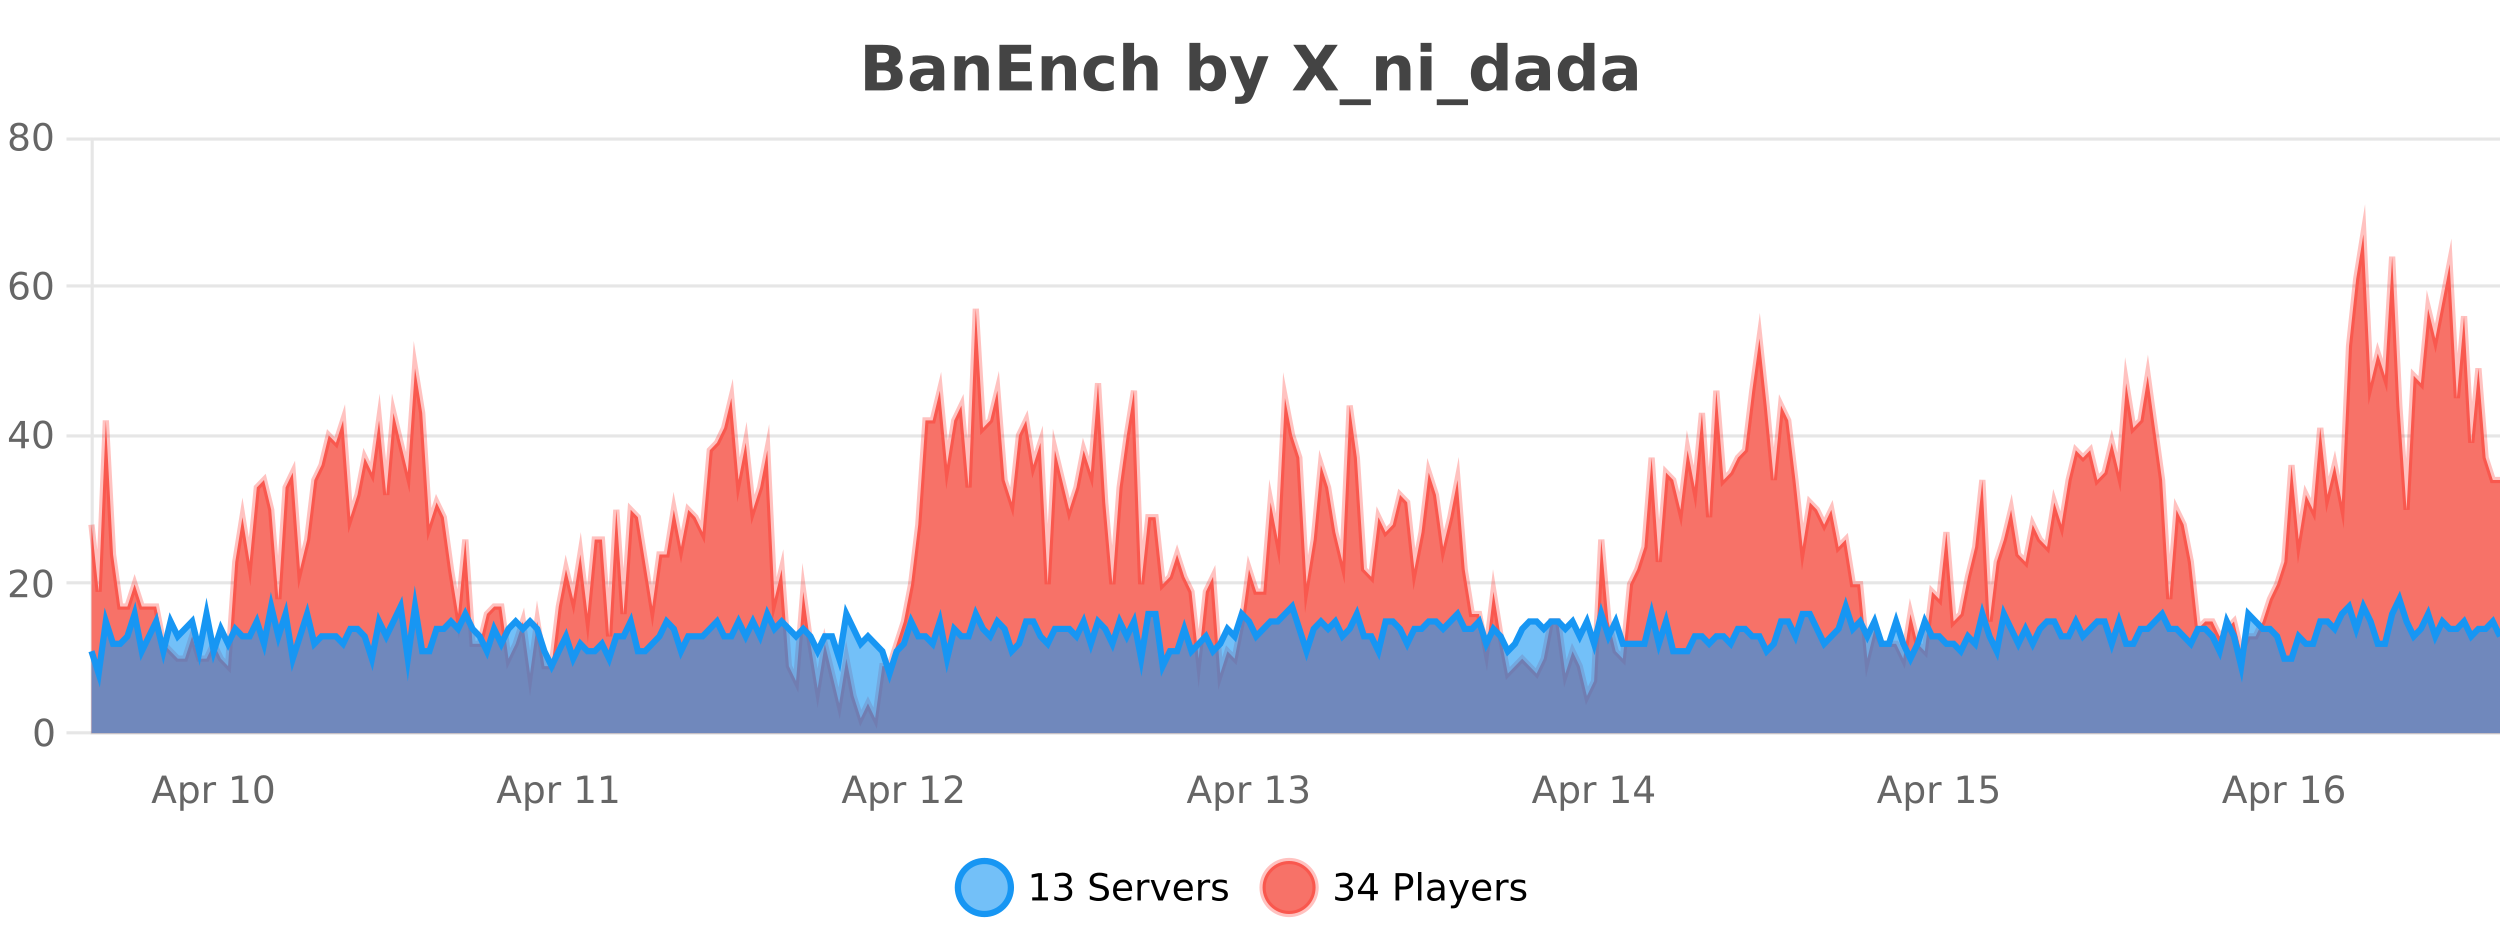 <?xml version="1.0" encoding="UTF-8"?>
<svg xmlns="http://www.w3.org/2000/svg" xmlns:xlink="http://www.w3.org/1999/xlink" width="800pt" height="300pt" viewBox="0 0 800 300" version="1.1">
<defs>
<clipPath id="clip1">
  <path d="M 278 263 L 352 263 L 352 300 L 278 300 Z M 278 263 "/>
</clipPath>
<clipPath id="clip2">
  <path d="M 375 263 L 450 263 L 450 300 L 375 300 Z M 375 263 "/>
</clipPath>
<clipPath id="clip3">
  <path d="M 29.27 74 L 800 74 L 800 234.602 L 29.27 234.602 Z M 29.27 74 "/>
</clipPath>
<clipPath id="clip4">
  <path d="M 28.27 46 L 800 46 L 800 235.602 L 28.27 235.602 Z M 28.27 46 "/>
</clipPath>
<clipPath id="clip5">
  <path d="M 29.27 191 L 800 191 L 800 234.602 L 29.27 234.602 Z M 29.27 191 "/>
</clipPath>
<clipPath id="clip6">
  <path d="M 28.27 163 L 800 163 L 800 235.602 L 28.27 235.602 Z M 28.27 163 "/>
</clipPath>
</defs>
<g id="surface4021621">
<rect x="0" y="0" width="800" height="300" style="fill:rgb(100%,100%,100%);fill-opacity:1;stroke:none;"/>
<path style="fill:none;stroke-width:1;stroke-linecap:butt;stroke-linejoin:miter;stroke:rgb(0%,0%,0%);stroke-opacity:0.098;stroke-miterlimit:10;" d="M 30 234.5 L 800 234.5 "/>
<path style="fill:none;stroke-width:1;stroke-linecap:butt;stroke-linejoin:miter;stroke:rgb(0%,0%,0%);stroke-opacity:0.098;stroke-miterlimit:10;" d="M 21.27 234.5 L 29 234.5 "/>
<path style="fill:none;stroke-width:1;stroke-linecap:butt;stroke-linejoin:miter;stroke:rgb(0%,0%,0%);stroke-opacity:0.098;stroke-miterlimit:10;" d="M 30 186.5 L 800 186.5 "/>
<path style="fill:none;stroke-width:1;stroke-linecap:butt;stroke-linejoin:miter;stroke:rgb(0%,0%,0%);stroke-opacity:0.098;stroke-miterlimit:10;" d="M 21.27 186.5 L 29 186.5 "/>
<path style="fill:none;stroke-width:1;stroke-linecap:butt;stroke-linejoin:miter;stroke:rgb(0%,0%,0%);stroke-opacity:0.098;stroke-miterlimit:10;" d="M 30 139.5 L 800 139.5 "/>
<path style="fill:none;stroke-width:1;stroke-linecap:butt;stroke-linejoin:miter;stroke:rgb(0%,0%,0%);stroke-opacity:0.098;stroke-miterlimit:10;" d="M 21.27 139.5 L 29 139.5 "/>
<path style="fill:none;stroke-width:1;stroke-linecap:butt;stroke-linejoin:miter;stroke:rgb(0%,0%,0%);stroke-opacity:0.098;stroke-miterlimit:10;" d="M 30 91.5 L 800 91.5 "/>
<path style="fill:none;stroke-width:1;stroke-linecap:butt;stroke-linejoin:miter;stroke:rgb(0%,0%,0%);stroke-opacity:0.098;stroke-miterlimit:10;" d="M 21.27 91.5 L 29 91.5 "/>
<path style="fill:none;stroke-width:1;stroke-linecap:butt;stroke-linejoin:miter;stroke:rgb(0%,0%,0%);stroke-opacity:0.098;stroke-miterlimit:10;" d="M 30 44.5 L 800 44.5 "/>
<path style="fill:none;stroke-width:1;stroke-linecap:butt;stroke-linejoin:miter;stroke:rgb(0%,0%,0%);stroke-opacity:0.098;stroke-miterlimit:10;" d="M 21.27 44.5 L 29 44.5 "/>
<path style=" stroke:none;fill-rule:nonzero;fill:rgb(9.02%,58.824%,95.294%);fill-opacity:0.6;" d="M 323.488 284 C 323.488 288.688 319.688 292.484 315.004 292.484 C 310.316 292.484 306.52 288.688 306.52 284 C 306.52 279.312 310.316 275.516 315.004 275.516 C 319.688 275.516 323.488 279.312 323.488 284 Z M 323.488 284 "/>
<g clip-path="url(#clip1)" clip-rule="nonzero">
<path style="fill:none;stroke-width:2;stroke-linecap:butt;stroke-linejoin:miter;stroke:rgb(9.02%,58.824%,95.294%);stroke-opacity:1;stroke-miterlimit:10;" d="M 323.488 284 C 323.488 288.688 319.688 292.484 315.004 292.484 C 310.316 292.484 306.52 288.688 306.52 284 C 306.52 279.312 310.316 275.516 315.004 275.516 C 319.688 275.516 323.488 279.312 323.488 284 Z M 323.488 284 "/>
</g>
<path style=" stroke:none;fill-rule:nonzero;fill:rgb(0%,0%,0%);fill-opacity:1;" d="M 330.305 287.156 L 332.242 287.156 L 332.242 280.484 L 330.133 280.906 L 330.133 279.828 L 332.227 279.406 L 333.414 279.406 L 333.414 287.156 L 335.352 287.156 L 335.352 288.156 L 330.305 288.156 Z M 341.328 283.438 C 341.891 283.562 342.328 283.82 342.641 284.203 C 342.961 284.578 343.125 285.047 343.125 285.609 C 343.125 286.477 342.828 287.148 342.234 287.625 C 341.641 288.094 340.797 288.328 339.703 288.328 C 339.336 288.328 338.957 288.289 338.562 288.219 C 338.176 288.148 337.781 288.039 337.375 287.891 L 337.375 286.75 C 337.695 286.938 338.051 287.086 338.438 287.188 C 338.832 287.281 339.242 287.328 339.672 287.328 C 340.41 287.328 340.973 287.184 341.359 286.891 C 341.754 286.602 341.953 286.172 341.953 285.609 C 341.953 285.102 341.77 284.699 341.406 284.406 C 341.039 284.117 340.539 283.969 339.906 283.969 L 338.875 283.969 L 338.875 283 L 339.953 283 C 340.523 283 340.969 282.887 341.281 282.656 C 341.594 282.418 341.75 282.078 341.75 281.641 C 341.75 281.195 341.586 280.852 341.266 280.609 C 340.953 280.371 340.5 280.25 339.906 280.25 C 339.57 280.25 339.219 280.289 338.844 280.359 C 338.477 280.422 338.07 280.527 337.625 280.672 L 337.625 279.625 C 338.082 279.5 338.504 279.406 338.891 279.344 C 339.285 279.281 339.656 279.25 340 279.25 C 340.906 279.25 341.617 279.453 342.141 279.859 C 342.66 280.266 342.922 280.82 342.922 281.516 C 342.922 282.008 342.781 282.418 342.5 282.75 C 342.227 283.086 341.836 283.312 341.328 283.438 Z M 354.324 279.688 L 354.324 280.844 C 353.875 280.637 353.449 280.48 353.043 280.375 C 352.645 280.262 352.266 280.203 351.902 280.203 C 351.254 280.203 350.754 280.328 350.402 280.578 C 350.059 280.828 349.887 281.188 349.887 281.656 C 349.887 282.043 350 282.336 350.23 282.531 C 350.457 282.73 350.902 282.887 351.559 283 L 352.262 283.156 C 353.145 283.324 353.797 283.621 354.215 284.047 C 354.641 284.465 354.855 285.027 354.855 285.734 C 354.855 286.59 354.566 287.234 353.996 287.672 C 353.434 288.109 352.598 288.328 351.496 288.328 C 351.09 288.328 350.652 288.281 350.184 288.188 C 349.715 288.094 349.23 287.953 348.73 287.766 L 348.73 286.547 C 349.207 286.82 349.676 287.023 350.137 287.156 C 350.605 287.293 351.059 287.359 351.496 287.359 C 352.172 287.359 352.691 287.23 353.059 286.969 C 353.434 286.699 353.621 286.32 353.621 285.828 C 353.621 285.402 353.484 285.07 353.215 284.828 C 352.953 284.578 352.52 284.398 351.918 284.281 L 351.199 284.141 C 350.312 283.965 349.672 283.688 349.277 283.312 C 348.891 282.938 348.699 282.418 348.699 281.75 C 348.699 280.969 348.969 280.359 349.512 279.922 C 350.051 279.477 350.801 279.25 351.762 279.25 C 352.176 279.25 352.594 279.289 353.012 279.359 C 353.438 279.434 353.875 279.543 354.324 279.688 Z M 362.27 284.609 L 362.27 285.125 L 357.301 285.125 C 357.352 285.875 357.574 286.445 357.973 286.828 C 358.379 287.215 358.934 287.406 359.645 287.406 C 360.059 287.406 360.461 287.359 360.848 287.266 C 361.242 287.164 361.633 287.008 362.02 286.797 L 362.02 287.828 C 361.621 287.984 361.223 288.105 360.816 288.188 C 360.41 288.281 359.996 288.328 359.582 288.328 C 358.539 288.328 357.711 288.027 357.098 287.422 C 356.48 286.809 356.176 285.98 356.176 284.938 C 356.176 283.867 356.465 283.016 357.051 282.391 C 357.633 281.758 358.414 281.438 359.395 281.438 C 360.277 281.438 360.977 281.727 361.488 282.297 C 362.008 282.859 362.27 283.633 362.27 284.609 Z M 361.191 284.281 C 361.18 283.699 361.012 283.23 360.691 282.875 C 360.367 282.523 359.941 282.344 359.41 282.344 C 358.805 282.344 358.32 282.516 357.957 282.859 C 357.602 283.203 357.398 283.684 357.348 284.297 Z M 367.84 282.594 C 367.715 282.531 367.578 282.484 367.434 282.453 C 367.297 282.414 367.141 282.391 366.965 282.391 C 366.359 282.391 365.891 282.59 365.559 282.984 C 365.234 283.383 365.074 283.953 365.074 284.703 L 365.074 288.156 L 363.996 288.156 L 363.996 281.594 L 365.074 281.594 L 365.074 282.609 C 365.301 282.215 365.598 281.922 365.965 281.734 C 366.328 281.539 366.77 281.438 367.293 281.438 C 367.363 281.438 367.441 281.445 367.527 281.453 C 367.621 281.465 367.719 281.48 367.824 281.5 Z M 368.195 281.594 L 369.336 281.594 L 371.383 287.094 L 373.445 281.594 L 374.586 281.594 L 372.117 288.156 L 370.648 288.156 Z M 381.688 284.609 L 381.688 285.125 L 376.719 285.125 C 376.77 285.875 376.992 286.445 377.391 286.828 C 377.797 287.215 378.352 287.406 379.062 287.406 C 379.477 287.406 379.879 287.359 380.266 287.266 C 380.66 287.164 381.051 287.008 381.438 286.797 L 381.438 287.828 C 381.039 287.984 380.641 288.105 380.234 288.188 C 379.828 288.281 379.414 288.328 379 288.328 C 377.957 288.328 377.129 288.027 376.516 287.422 C 375.898 286.809 375.594 285.98 375.594 284.938 C 375.594 283.867 375.883 283.016 376.469 282.391 C 377.051 281.758 377.832 281.438 378.812 281.438 C 379.695 281.438 380.395 281.727 380.906 282.297 C 381.426 282.859 381.688 283.633 381.688 284.609 Z M 380.609 284.281 C 380.598 283.699 380.43 283.23 380.109 282.875 C 379.785 282.523 379.359 282.344 378.828 282.344 C 378.223 282.344 377.738 282.516 377.375 282.859 C 377.02 283.203 376.816 283.684 376.766 284.297 Z M 387.258 282.594 C 387.133 282.531 386.996 282.484 386.852 282.453 C 386.715 282.414 386.559 282.391 386.383 282.391 C 385.777 282.391 385.309 282.59 384.977 282.984 C 384.652 283.383 384.492 283.953 384.492 284.703 L 384.492 288.156 L 383.414 288.156 L 383.414 281.594 L 384.492 281.594 L 384.492 282.609 C 384.719 282.215 385.016 281.922 385.383 281.734 C 385.746 281.539 386.188 281.438 386.711 281.438 C 386.781 281.438 386.859 281.445 386.945 281.453 C 387.039 281.465 387.137 281.48 387.242 281.5 Z M 392.566 281.781 L 392.566 282.812 C 392.262 282.656 391.945 282.543 391.613 282.469 C 391.289 282.387 390.949 282.344 390.598 282.344 C 390.066 282.344 389.664 282.43 389.395 282.594 C 389.121 282.75 388.988 282.996 388.988 283.328 C 388.988 283.578 389.082 283.777 389.27 283.922 C 389.465 284.059 389.855 284.188 390.441 284.312 L 390.801 284.406 C 391.57 284.562 392.117 284.793 392.441 285.094 C 392.762 285.398 392.926 285.812 392.926 286.344 C 392.926 286.961 392.68 287.445 392.191 287.797 C 391.711 288.152 391.051 288.328 390.207 288.328 C 389.852 288.328 389.48 288.289 389.098 288.219 C 388.723 288.156 388.324 288.059 387.91 287.922 L 387.91 286.797 C 388.305 287.008 388.695 287.164 389.082 287.266 C 389.465 287.371 389.852 287.422 390.238 287.422 C 390.738 287.422 391.121 287.34 391.395 287.172 C 391.676 286.996 391.816 286.746 391.816 286.422 C 391.816 286.133 391.715 285.906 391.52 285.75 C 391.32 285.594 390.887 285.445 390.223 285.297 L 389.848 285.219 C 389.18 285.074 388.695 284.855 388.395 284.562 C 388.102 284.273 387.957 283.875 387.957 283.375 C 387.957 282.75 388.176 282.273 388.613 281.938 C 389.051 281.605 389.668 281.438 390.473 281.438 C 390.867 281.438 391.242 281.469 391.598 281.531 C 391.949 281.586 392.273 281.668 392.566 281.781 Z M 325.004 277.016 "/>
<path style=" stroke:none;fill-rule:nonzero;fill:rgb(96.863%,44.706%,40.784%);fill-opacity:1;" d="M 420.988 284 C 420.988 288.688 417.191 292.484 412.504 292.484 C 407.82 292.484 404.02 288.688 404.02 284 C 404.02 279.312 407.82 275.516 412.504 275.516 C 417.191 275.516 420.988 279.312 420.988 284 Z M 420.988 284 "/>
<g clip-path="url(#clip2)" clip-rule="nonzero">
<path style="fill:none;stroke-width:2;stroke-linecap:butt;stroke-linejoin:miter;stroke:rgb(100%,4.706%,0%);stroke-opacity:0.247;stroke-miterlimit:10;" d="M 420.988 284 C 420.988 288.688 417.191 292.484 412.504 292.484 C 407.82 292.484 404.02 288.688 404.02 284 C 404.02 279.312 407.82 275.516 412.504 275.516 C 417.191 275.516 420.988 279.312 420.988 284 Z M 420.988 284 "/>
</g>
<path style=" stroke:none;fill-rule:nonzero;fill:rgb(0%,0%,0%);fill-opacity:1;" d="M 431.195 283.438 C 431.758 283.562 432.195 283.82 432.508 284.203 C 432.828 284.578 432.992 285.047 432.992 285.609 C 432.992 286.477 432.695 287.148 432.102 287.625 C 431.508 288.094 430.664 288.328 429.57 288.328 C 429.203 288.328 428.824 288.289 428.43 288.219 C 428.043 288.148 427.648 288.039 427.242 287.891 L 427.242 286.75 C 427.562 286.938 427.918 287.086 428.305 287.188 C 428.699 287.281 429.109 287.328 429.539 287.328 C 430.277 287.328 430.84 287.184 431.227 286.891 C 431.621 286.602 431.82 286.172 431.82 285.609 C 431.82 285.102 431.637 284.699 431.273 284.406 C 430.906 284.117 430.406 283.969 429.773 283.969 L 428.742 283.969 L 428.742 283 L 429.82 283 C 430.391 283 430.836 282.887 431.148 282.656 C 431.461 282.418 431.617 282.078 431.617 281.641 C 431.617 281.195 431.453 280.852 431.133 280.609 C 430.82 280.371 430.367 280.25 429.773 280.25 C 429.438 280.25 429.086 280.289 428.711 280.359 C 428.344 280.422 427.938 280.527 427.492 280.672 L 427.492 279.625 C 427.949 279.5 428.371 279.406 428.758 279.344 C 429.152 279.281 429.523 279.25 429.867 279.25 C 430.773 279.25 431.484 279.453 432.008 279.859 C 432.527 280.266 432.789 280.82 432.789 281.516 C 432.789 282.008 432.648 282.418 432.367 282.75 C 432.094 283.086 431.703 283.312 431.195 283.438 Z M 438.484 280.438 L 435.5 285.109 L 438.484 285.109 Z M 438.172 279.406 L 439.672 279.406 L 439.672 285.109 L 440.922 285.109 L 440.922 286.094 L 439.672 286.094 L 439.672 288.156 L 438.484 288.156 L 438.484 286.094 L 434.547 286.094 L 434.547 284.953 Z M 447.762 280.375 L 447.762 283.672 L 449.246 283.672 C 449.797 283.672 450.223 283.531 450.527 283.25 C 450.828 282.961 450.98 282.547 450.98 282.016 C 450.98 281.496 450.828 281.094 450.527 280.812 C 450.223 280.523 449.797 280.375 449.246 280.375 Z M 446.574 279.406 L 449.246 279.406 C 450.234 279.406 450.98 279.633 451.48 280.078 C 451.98 280.516 452.23 281.164 452.23 282.016 C 452.23 282.883 451.98 283.539 451.48 283.984 C 450.98 284.422 450.234 284.641 449.246 284.641 L 447.762 284.641 L 447.762 288.156 L 446.574 288.156 Z M 453.766 279.031 L 454.844 279.031 L 454.844 288.156 L 453.766 288.156 Z M 460.082 284.859 C 459.215 284.859 458.613 284.961 458.27 285.156 C 457.934 285.355 457.77 285.695 457.77 286.172 C 457.77 286.559 457.895 286.867 458.145 287.094 C 458.402 287.312 458.746 287.422 459.176 287.422 C 459.777 287.422 460.258 287.215 460.613 286.797 C 460.977 286.371 461.16 285.805 461.16 285.094 L 461.16 284.859 Z M 462.238 284.406 L 462.238 288.156 L 461.16 288.156 L 461.16 287.156 C 460.91 287.555 460.602 287.852 460.238 288.047 C 459.871 288.234 459.426 288.328 458.895 288.328 C 458.215 288.328 457.68 288.141 457.285 287.766 C 456.887 287.383 456.691 286.875 456.691 286.25 C 456.691 285.512 456.934 284.953 457.426 284.578 C 457.926 284.203 458.664 284.016 459.645 284.016 L 461.16 284.016 L 461.16 283.906 C 461.16 283.406 460.992 283.023 460.66 282.75 C 460.336 282.48 459.883 282.344 459.301 282.344 C 458.926 282.344 458.555 282.391 458.191 282.484 C 457.836 282.578 457.496 282.715 457.176 282.891 L 457.176 281.891 C 457.57 281.734 457.949 281.621 458.316 281.547 C 458.691 281.477 459.055 281.438 459.41 281.438 C 460.355 281.438 461.066 281.684 461.535 282.172 C 462.004 282.664 462.238 283.406 462.238 284.406 Z M 467.188 288.766 C 466.883 289.547 466.586 290.055 466.297 290.297 C 466.004 290.535 465.617 290.656 465.141 290.656 L 464.281 290.656 L 464.281 289.75 L 464.906 289.75 C 465.207 289.75 465.438 289.676 465.594 289.531 C 465.758 289.395 465.941 289.066 466.141 288.547 L 466.344 288.047 L 463.688 281.594 L 464.828 281.594 L 466.875 286.719 L 468.938 281.594 L 470.078 281.594 Z M 477.18 284.609 L 477.18 285.125 L 472.211 285.125 C 472.262 285.875 472.484 286.445 472.883 286.828 C 473.289 287.215 473.844 287.406 474.555 287.406 C 474.969 287.406 475.371 287.359 475.758 287.266 C 476.152 287.164 476.543 287.008 476.93 286.797 L 476.93 287.828 C 476.531 287.984 476.133 288.105 475.727 288.188 C 475.32 288.281 474.906 288.328 474.492 288.328 C 473.449 288.328 472.621 288.027 472.008 287.422 C 471.391 286.809 471.086 285.98 471.086 284.938 C 471.086 283.867 471.375 283.016 471.961 282.391 C 472.543 281.758 473.324 281.438 474.305 281.438 C 475.188 281.438 475.887 281.727 476.398 282.297 C 476.918 282.859 477.18 283.633 477.18 284.609 Z M 476.102 284.281 C 476.09 283.699 475.922 283.23 475.602 282.875 C 475.277 282.523 474.852 282.344 474.32 282.344 C 473.715 282.344 473.23 282.516 472.867 282.859 C 472.512 283.203 472.309 283.684 472.258 284.297 Z M 482.75 282.594 C 482.625 282.531 482.488 282.484 482.344 282.453 C 482.207 282.414 482.051 282.391 481.875 282.391 C 481.27 282.391 480.801 282.59 480.469 282.984 C 480.145 283.383 479.984 283.953 479.984 284.703 L 479.984 288.156 L 478.906 288.156 L 478.906 281.594 L 479.984 281.594 L 479.984 282.609 C 480.211 282.215 480.508 281.922 480.875 281.734 C 481.238 281.539 481.68 281.438 482.203 281.438 C 482.273 281.438 482.352 281.445 482.438 281.453 C 482.531 281.465 482.629 281.48 482.734 281.5 Z M 488.055 281.781 L 488.055 282.812 C 487.75 282.656 487.434 282.543 487.102 282.469 C 486.777 282.387 486.438 282.344 486.086 282.344 C 485.555 282.344 485.152 282.43 484.883 282.594 C 484.609 282.75 484.477 282.996 484.477 283.328 C 484.477 283.578 484.57 283.777 484.758 283.922 C 484.953 284.059 485.344 284.188 485.93 284.312 L 486.289 284.406 C 487.059 284.562 487.605 284.793 487.93 285.094 C 488.25 285.398 488.414 285.812 488.414 286.344 C 488.414 286.961 488.168 287.445 487.68 287.797 C 487.199 288.152 486.539 288.328 485.695 288.328 C 485.34 288.328 484.969 288.289 484.586 288.219 C 484.211 288.156 483.812 288.059 483.398 287.922 L 483.398 286.797 C 483.793 287.008 484.184 287.164 484.57 287.266 C 484.953 287.371 485.34 287.422 485.727 287.422 C 486.227 287.422 486.609 287.34 486.883 287.172 C 487.164 286.996 487.305 286.746 487.305 286.422 C 487.305 286.133 487.203 285.906 487.008 285.75 C 486.809 285.594 486.375 285.445 485.711 285.297 L 485.336 285.219 C 484.668 285.074 484.184 284.855 483.883 284.562 C 483.59 284.273 483.445 283.875 483.445 283.375 C 483.445 282.75 483.664 282.273 484.102 281.938 C 484.539 281.605 485.156 281.438 485.961 281.438 C 486.355 281.438 486.73 281.469 487.086 281.531 C 487.438 281.586 487.762 281.668 488.055 281.781 Z M 422.504 277.016 "/>
<path style=" stroke:none;fill-rule:nonzero;fill:rgb(26.667%,26.667%,26.667%);fill-opacity:1;" d="M 282.672 19.984 C 283.266 19.984 283.711 19.855 284.016 19.594 C 284.328 19.336 284.484 18.949 284.484 18.438 C 284.484 17.938 284.328 17.559 284.016 17.297 C 283.711 17.039 283.266 16.906 282.672 16.906 L 280.594 16.906 L 280.594 19.984 Z M 282.797 26.359 C 283.555 26.359 284.125 26.203 284.5 25.891 C 284.883 25.57 285.078 25.086 285.078 24.438 C 285.078 23.805 284.891 23.328 284.516 23.016 C 284.141 22.703 283.566 22.547 282.797 22.547 L 280.594 22.547 L 280.594 26.359 Z M 286.297 21.125 C 287.109 21.355 287.734 21.789 288.172 22.422 C 288.617 23.047 288.844 23.82 288.844 24.734 C 288.844 26.141 288.363 27.195 287.406 27.891 C 286.457 28.578 285.016 28.922 283.078 28.922 L 276.844 28.922 L 276.844 14.344 L 282.484 14.344 C 284.504 14.344 285.969 14.652 286.875 15.266 C 287.789 15.871 288.25 16.852 288.25 18.203 C 288.25 18.914 288.082 19.516 287.75 20.016 C 287.414 20.508 286.93 20.875 286.297 21.125 Z M 296.82 24 C 296.09 24 295.543 24.125 295.18 24.375 C 294.812 24.617 294.633 24.98 294.633 25.469 C 294.633 25.906 294.777 26.25 295.07 26.5 C 295.371 26.75 295.781 26.875 296.305 26.875 C 296.961 26.875 297.512 26.641 297.961 26.172 C 298.418 25.703 298.648 25.117 298.648 24.406 L 298.648 24 Z M 302.164 22.688 L 302.164 28.922 L 298.648 28.922 L 298.648 27.297 C 298.18 27.965 297.648 28.449 297.055 28.75 C 296.469 29.051 295.758 29.203 294.914 29.203 C 293.789 29.203 292.871 28.875 292.164 28.219 C 291.453 27.555 291.102 26.695 291.102 25.641 C 291.102 24.359 291.539 23.422 292.414 22.828 C 293.297 22.227 294.688 21.922 296.586 21.922 L 298.648 21.922 L 298.648 21.641 C 298.648 21.09 298.43 20.688 297.992 20.438 C 297.555 20.18 296.871 20.047 295.945 20.047 C 295.195 20.047 294.496 20.125 293.852 20.281 C 293.203 20.43 292.605 20.648 292.055 20.938 L 292.055 18.281 C 292.805 18.094 293.555 17.953 294.305 17.859 C 295.062 17.766 295.824 17.719 296.586 17.719 C 298.555 17.719 299.977 18.109 300.852 18.891 C 301.727 19.664 302.164 20.93 302.164 22.688 Z M 316.414 22.266 L 316.414 28.922 L 312.898 28.922 L 312.898 23.828 C 312.898 22.883 312.875 22.23 312.836 21.875 C 312.793 21.512 312.719 21.246 312.617 21.078 C 312.48 20.852 312.293 20.672 312.055 20.547 C 311.824 20.422 311.559 20.359 311.258 20.359 C 310.527 20.359 309.953 20.641 309.539 21.203 C 309.121 21.766 308.914 22.547 308.914 23.547 L 308.914 28.922 L 305.43 28.922 L 305.43 17.984 L 308.914 17.984 L 308.914 19.578 C 309.445 18.945 310.008 18.477 310.602 18.172 C 311.195 17.871 311.844 17.719 312.555 17.719 C 313.824 17.719 314.781 18.109 315.43 18.891 C 316.086 19.664 316.414 20.789 316.414 22.266 Z M 319.82 14.344 L 329.961 14.344 L 329.961 17.188 L 323.57 17.188 L 323.57 19.891 L 329.586 19.891 L 329.586 22.734 L 323.57 22.734 L 323.57 26.078 L 330.18 26.078 L 330.18 28.922 L 319.82 28.922 Z M 344.312 22.266 L 344.312 28.922 L 340.797 28.922 L 340.797 23.828 C 340.797 22.883 340.773 22.23 340.734 21.875 C 340.691 21.512 340.617 21.246 340.516 21.078 C 340.379 20.852 340.191 20.672 339.953 20.547 C 339.723 20.422 339.457 20.359 339.156 20.359 C 338.426 20.359 337.852 20.641 337.438 21.203 C 337.02 21.766 336.812 22.547 336.812 23.547 L 336.812 28.922 L 333.328 28.922 L 333.328 17.984 L 336.812 17.984 L 336.812 19.578 C 337.344 18.945 337.906 18.477 338.5 18.172 C 339.094 17.871 339.742 17.719 340.453 17.719 C 341.723 17.719 342.68 18.109 343.328 18.891 C 343.984 19.664 344.312 20.789 344.312 22.266 Z M 356.395 18.328 L 356.395 21.172 C 355.926 20.852 355.449 20.609 354.973 20.453 C 354.492 20.297 353.992 20.219 353.473 20.219 C 352.504 20.219 351.742 20.508 351.191 21.078 C 350.648 21.641 350.379 22.438 350.379 23.469 C 350.379 24.492 350.648 25.289 351.191 25.859 C 351.742 26.422 352.504 26.703 353.473 26.703 C 354.023 26.703 354.543 26.625 355.035 26.469 C 355.523 26.305 355.977 26.059 356.395 25.734 L 356.395 28.594 C 355.852 28.805 355.301 28.953 354.738 29.047 C 354.176 29.148 353.605 29.203 353.035 29.203 C 351.066 29.203 349.523 28.699 348.41 27.688 C 347.293 26.68 346.738 25.273 346.738 23.469 C 346.738 21.656 347.293 20.246 348.41 19.234 C 349.523 18.227 351.066 17.719 353.035 17.719 C 353.605 17.719 354.168 17.773 354.723 17.875 C 355.285 17.969 355.84 18.121 356.395 18.328 Z M 370.406 22.266 L 370.406 28.922 L 366.891 28.922 L 366.891 23.844 C 366.891 22.887 366.867 22.23 366.828 21.875 C 366.785 21.512 366.711 21.246 366.609 21.078 C 366.473 20.852 366.285 20.672 366.047 20.547 C 365.816 20.422 365.551 20.359 365.25 20.359 C 364.52 20.359 363.945 20.641 363.531 21.203 C 363.113 21.766 362.906 22.547 362.906 23.547 L 362.906 28.922 L 359.422 28.922 L 359.422 13.719 L 362.906 13.719 L 362.906 19.578 C 363.438 18.945 364 18.477 364.594 18.172 C 365.188 17.871 365.836 17.719 366.547 17.719 C 367.816 17.719 368.773 18.109 369.422 18.891 C 370.078 19.664 370.406 20.789 370.406 22.266 Z M 386.438 26.672 C 387.188 26.672 387.758 26.402 388.156 25.859 C 388.551 25.309 388.75 24.512 388.75 23.469 C 388.75 22.43 388.551 21.637 388.156 21.094 C 387.758 20.543 387.188 20.266 386.438 20.266 C 385.688 20.266 385.109 20.543 384.703 21.094 C 384.305 21.637 384.109 22.43 384.109 23.469 C 384.109 24.5 384.305 25.293 384.703 25.844 C 385.109 26.398 385.688 26.672 386.438 26.672 Z M 384.109 19.578 C 384.598 18.945 385.133 18.477 385.719 18.172 C 386.301 17.871 386.973 17.719 387.734 17.719 C 389.086 17.719 390.195 18.258 391.062 19.328 C 391.926 20.402 392.359 21.781 392.359 23.469 C 392.359 25.148 391.926 26.523 391.062 27.594 C 390.195 28.668 389.086 29.203 387.734 29.203 C 386.973 29.203 386.301 29.051 385.719 28.75 C 385.133 28.449 384.598 27.98 384.109 27.344 L 384.109 28.922 L 380.625 28.922 L 380.625 13.719 L 384.109 13.719 Z M 393.5 17.984 L 396.984 17.984 L 399.938 25.406 L 402.438 17.984 L 405.922 17.984 L 401.328 29.953 C 400.867 31.172 400.328 32.02 399.703 32.5 C 399.086 32.988 398.281 33.234 397.281 33.234 L 395.25 33.234 L 395.25 30.938 L 396.344 30.938 C 396.938 30.938 397.367 30.844 397.641 30.656 C 397.91 30.469 398.117 30.129 398.266 29.641 L 398.375 29.344 Z M 423.219 21.484 L 428.266 28.922 L 424.359 28.922 L 420.953 23.938 L 417.562 28.922 L 413.625 28.922 L 418.688 21.484 L 413.828 14.344 L 417.75 14.344 L 420.953 19.031 L 424.125 14.344 L 428.078 14.344 Z M 438.672 31.781 L 438.672 33.641 L 428.672 33.641 L 428.672 31.781 Z M 451.344 22.266 L 451.344 28.922 L 447.828 28.922 L 447.828 23.828 C 447.828 22.883 447.805 22.23 447.766 21.875 C 447.723 21.512 447.648 21.246 447.547 21.078 C 447.41 20.852 447.223 20.672 446.984 20.547 C 446.754 20.422 446.488 20.359 446.188 20.359 C 445.457 20.359 444.883 20.641 444.469 21.203 C 444.051 21.766 443.844 22.547 443.844 23.547 L 443.844 28.922 L 440.359 28.922 L 440.359 17.984 L 443.844 17.984 L 443.844 19.578 C 444.375 18.945 444.938 18.477 445.531 18.172 C 446.125 17.871 446.773 17.719 447.484 17.719 C 448.754 17.719 449.711 18.109 450.359 18.891 C 451.016 19.664 451.344 20.789 451.344 22.266 Z M 454.598 17.984 L 458.082 17.984 L 458.082 28.922 L 454.598 28.922 Z M 454.598 13.719 L 458.082 13.719 L 458.082 16.578 L 454.598 16.578 Z M 469.766 31.781 L 469.766 33.641 L 459.766 33.641 L 459.766 31.781 Z M 478.891 19.578 L 478.891 13.719 L 482.406 13.719 L 482.406 28.922 L 478.891 28.922 L 478.891 27.344 C 478.41 27.992 477.879 28.465 477.297 28.766 C 476.711 29.055 476.039 29.203 475.281 29.203 C 473.938 29.203 472.832 28.668 471.969 27.594 C 471.102 26.523 470.672 25.148 470.672 23.469 C 470.672 21.781 471.102 20.402 471.969 19.328 C 472.832 18.258 473.938 17.719 475.281 17.719 C 476.039 17.719 476.711 17.871 477.297 18.172 C 477.879 18.477 478.41 18.945 478.891 19.578 Z M 476.578 26.672 C 477.328 26.672 477.898 26.402 478.297 25.859 C 478.691 25.309 478.891 24.512 478.891 23.469 C 478.891 22.43 478.691 21.637 478.297 21.094 C 477.898 20.543 477.328 20.266 476.578 20.266 C 475.836 20.266 475.27 20.543 474.875 21.094 C 474.477 21.637 474.281 22.43 474.281 23.469 C 474.281 24.512 474.477 25.309 474.875 25.859 C 475.27 26.402 475.836 26.672 476.578 26.672 Z M 490.66 24 C 489.93 24 489.383 24.125 489.02 24.375 C 488.652 24.617 488.473 24.98 488.473 25.469 C 488.473 25.906 488.617 26.25 488.91 26.5 C 489.211 26.75 489.621 26.875 490.145 26.875 C 490.801 26.875 491.352 26.641 491.801 26.172 C 492.258 25.703 492.488 25.117 492.488 24.406 L 492.488 24 Z M 496.004 22.688 L 496.004 28.922 L 492.488 28.922 L 492.488 27.297 C 492.02 27.965 491.488 28.449 490.895 28.75 C 490.309 29.051 489.598 29.203 488.754 29.203 C 487.629 29.203 486.711 28.875 486.004 28.219 C 485.293 27.555 484.941 26.695 484.941 25.641 C 484.941 24.359 485.379 23.422 486.254 22.828 C 487.137 22.227 488.527 21.922 490.426 21.922 L 492.488 21.922 L 492.488 21.641 C 492.488 21.09 492.27 20.688 491.832 20.438 C 491.395 20.18 490.711 20.047 489.785 20.047 C 489.035 20.047 488.336 20.125 487.691 20.281 C 487.043 20.43 486.445 20.648 485.895 20.938 L 485.895 18.281 C 486.645 18.094 487.395 17.953 488.145 17.859 C 488.902 17.766 489.664 17.719 490.426 17.719 C 492.395 17.719 493.816 18.109 494.691 18.891 C 495.566 19.664 496.004 20.93 496.004 22.688 Z M 506.703 19.578 L 506.703 13.719 L 510.219 13.719 L 510.219 28.922 L 506.703 28.922 L 506.703 27.344 C 506.223 27.992 505.691 28.465 505.109 28.766 C 504.523 29.055 503.852 29.203 503.094 29.203 C 501.75 29.203 500.645 28.668 499.781 27.594 C 498.914 26.523 498.484 25.148 498.484 23.469 C 498.484 21.781 498.914 20.402 499.781 19.328 C 500.645 18.258 501.75 17.719 503.094 17.719 C 503.852 17.719 504.523 17.871 505.109 18.172 C 505.691 18.477 506.223 18.945 506.703 19.578 Z M 504.391 26.672 C 505.141 26.672 505.711 26.402 506.109 25.859 C 506.504 25.309 506.703 24.512 506.703 23.469 C 506.703 22.43 506.504 21.637 506.109 21.094 C 505.711 20.543 505.141 20.266 504.391 20.266 C 503.648 20.266 503.082 20.543 502.688 21.094 C 502.289 21.637 502.094 22.43 502.094 23.469 C 502.094 24.512 502.289 25.309 502.688 25.859 C 503.082 26.402 503.648 26.672 504.391 26.672 Z M 518.473 24 C 517.742 24 517.195 24.125 516.832 24.375 C 516.465 24.617 516.285 24.98 516.285 25.469 C 516.285 25.906 516.43 26.25 516.723 26.5 C 517.023 26.75 517.434 26.875 517.957 26.875 C 518.613 26.875 519.164 26.641 519.613 26.172 C 520.07 25.703 520.301 25.117 520.301 24.406 L 520.301 24 Z M 523.816 22.688 L 523.816 28.922 L 520.301 28.922 L 520.301 27.297 C 519.832 27.965 519.301 28.449 518.707 28.75 C 518.121 29.051 517.41 29.203 516.566 29.203 C 515.441 29.203 514.523 28.875 513.816 28.219 C 513.105 27.555 512.754 26.695 512.754 25.641 C 512.754 24.359 513.191 23.422 514.066 22.828 C 514.949 22.227 516.34 21.922 518.238 21.922 L 520.301 21.922 L 520.301 21.641 C 520.301 21.09 520.082 20.688 519.645 20.438 C 519.207 20.18 518.523 20.047 517.598 20.047 C 516.848 20.047 516.148 20.125 515.504 20.281 C 514.855 20.43 514.258 20.648 513.707 20.938 L 513.707 18.281 C 514.457 18.094 515.207 17.953 515.957 17.859 C 516.715 17.766 517.477 17.719 518.238 17.719 C 520.207 17.719 521.629 18.109 522.504 18.891 C 523.379 19.664 523.816 20.93 523.816 22.688 Z M 275 10.359 "/>
<path style="fill:none;stroke-width:1;stroke-linecap:butt;stroke-linejoin:miter;stroke:rgb(0%,0%,0%);stroke-opacity:0.098;stroke-miterlimit:10;" d="M 29 234.5 L 801 234.5 "/>
<path style=" stroke:none;fill-rule:nonzero;fill:rgb(40%,40%,40%);fill-opacity:1;" d="M 52.492 249.375 L 50.883 253.719 L 54.102 253.719 Z M 51.82 248.203 L 53.164 248.203 L 56.492 256.953 L 55.258 256.953 L 54.461 254.703 L 50.523 254.703 L 49.727 256.953 L 48.477 256.953 Z M 58.766 255.969 L 58.766 259.453 L 57.688 259.453 L 57.688 250.391 L 58.766 250.391 L 58.766 251.391 C 58.992 250.996 59.281 250.703 59.625 250.516 C 59.969 250.328 60.379 250.234 60.859 250.234 C 61.66 250.234 62.312 250.555 62.812 251.188 C 63.312 251.812 63.562 252.641 63.562 253.672 C 63.562 254.703 63.312 255.539 62.812 256.172 C 62.312 256.809 61.66 257.125 60.859 257.125 C 60.379 257.125 59.969 257.031 59.625 256.844 C 59.281 256.648 58.992 256.355 58.766 255.969 Z M 62.438 253.672 C 62.438 252.883 62.27 252.262 61.938 251.812 C 61.613 251.367 61.172 251.141 60.609 251.141 C 60.035 251.141 59.582 251.367 59.25 251.812 C 58.926 252.262 58.766 252.883 58.766 253.672 C 58.766 254.465 58.926 255.09 59.25 255.547 C 59.582 255.996 60.035 256.219 60.609 256.219 C 61.172 256.219 61.613 255.996 61.938 255.547 C 62.27 255.09 62.438 254.465 62.438 253.672 Z M 69.148 251.391 C 69.023 251.328 68.887 251.281 68.742 251.25 C 68.605 251.211 68.449 251.188 68.273 251.188 C 67.668 251.188 67.199 251.387 66.867 251.781 C 66.543 252.18 66.383 252.75 66.383 253.5 L 66.383 256.953 L 65.305 256.953 L 65.305 250.391 L 66.383 250.391 L 66.383 251.406 C 66.609 251.012 66.906 250.719 67.273 250.531 C 67.637 250.336 68.078 250.234 68.602 250.234 C 68.672 250.234 68.75 250.242 68.836 250.25 C 68.93 250.262 69.027 250.277 69.133 250.297 Z M 74.441 255.953 L 76.379 255.953 L 76.379 249.281 L 74.27 249.703 L 74.27 248.625 L 76.363 248.203 L 77.551 248.203 L 77.551 255.953 L 79.488 255.953 L 79.488 256.953 L 74.441 256.953 Z M 84.406 248.984 C 83.801 248.984 83.344 249.289 83.031 249.891 C 82.727 250.484 82.578 251.387 82.578 252.594 C 82.578 253.793 82.727 254.695 83.031 255.297 C 83.344 255.891 83.801 256.188 84.406 256.188 C 85.02 256.188 85.477 255.891 85.781 255.297 C 86.094 254.695 86.25 253.793 86.25 252.594 C 86.25 251.387 86.094 250.484 85.781 249.891 C 85.477 249.289 85.02 248.984 84.406 248.984 Z M 84.406 248.047 C 85.383 248.047 86.133 248.438 86.656 249.219 C 87.176 249.992 87.438 251.117 87.438 252.594 C 87.438 254.062 87.176 255.188 86.656 255.969 C 86.133 256.742 85.383 257.125 84.406 257.125 C 83.426 257.125 82.676 256.742 82.156 255.969 C 81.645 255.188 81.391 254.062 81.391 252.594 C 81.391 251.117 81.645 249.992 82.156 249.219 C 82.676 248.438 83.426 248.047 84.406 248.047 Z M 48.383 245.816 "/>
<path style=" stroke:none;fill-rule:nonzero;fill:rgb(40%,40%,40%);fill-opacity:1;" d="M 162.922 249.375 L 161.312 253.719 L 164.531 253.719 Z M 162.25 248.203 L 163.594 248.203 L 166.922 256.953 L 165.688 256.953 L 164.891 254.703 L 160.953 254.703 L 160.156 256.953 L 158.906 256.953 Z M 169.195 255.969 L 169.195 259.453 L 168.117 259.453 L 168.117 250.391 L 169.195 250.391 L 169.195 251.391 C 169.422 250.996 169.711 250.703 170.055 250.516 C 170.398 250.328 170.809 250.234 171.289 250.234 C 172.09 250.234 172.742 250.555 173.242 251.188 C 173.742 251.812 173.992 252.641 173.992 253.672 C 173.992 254.703 173.742 255.539 173.242 256.172 C 172.742 256.809 172.09 257.125 171.289 257.125 C 170.809 257.125 170.398 257.031 170.055 256.844 C 169.711 256.648 169.422 256.355 169.195 255.969 Z M 172.867 253.672 C 172.867 252.883 172.699 252.262 172.367 251.812 C 172.043 251.367 171.602 251.141 171.039 251.141 C 170.465 251.141 170.012 251.367 169.68 251.812 C 169.355 252.262 169.195 252.883 169.195 253.672 C 169.195 254.465 169.355 255.09 169.68 255.547 C 170.012 255.996 170.465 256.219 171.039 256.219 C 171.602 256.219 172.043 255.996 172.367 255.547 C 172.699 255.09 172.867 254.465 172.867 253.672 Z M 179.578 251.391 C 179.453 251.328 179.316 251.281 179.172 251.25 C 179.035 251.211 178.879 251.188 178.703 251.188 C 178.098 251.188 177.629 251.387 177.297 251.781 C 176.973 252.18 176.812 252.75 176.812 253.5 L 176.812 256.953 L 175.734 256.953 L 175.734 250.391 L 176.812 250.391 L 176.812 251.406 C 177.039 251.012 177.336 250.719 177.703 250.531 C 178.066 250.336 178.508 250.234 179.031 250.234 C 179.102 250.234 179.18 250.242 179.266 250.25 C 179.359 250.262 179.457 250.277 179.562 250.297 Z M 184.871 255.953 L 186.809 255.953 L 186.809 249.281 L 184.699 249.703 L 184.699 248.625 L 186.793 248.203 L 187.98 248.203 L 187.98 255.953 L 189.918 255.953 L 189.918 256.953 L 184.871 256.953 Z M 192.508 255.953 L 194.445 255.953 L 194.445 249.281 L 192.336 249.703 L 192.336 248.625 L 194.43 248.203 L 195.617 248.203 L 195.617 255.953 L 197.555 255.953 L 197.555 256.953 L 192.508 256.953 Z M 158.812 245.816 "/>
<path style=" stroke:none;fill-rule:nonzero;fill:rgb(40%,40%,40%);fill-opacity:1;" d="M 273.355 249.375 L 271.746 253.719 L 274.965 253.719 Z M 272.684 248.203 L 274.027 248.203 L 277.355 256.953 L 276.121 256.953 L 275.324 254.703 L 271.387 254.703 L 270.59 256.953 L 269.34 256.953 Z M 279.625 255.969 L 279.625 259.453 L 278.547 259.453 L 278.547 250.391 L 279.625 250.391 L 279.625 251.391 C 279.852 250.996 280.141 250.703 280.484 250.516 C 280.828 250.328 281.238 250.234 281.719 250.234 C 282.52 250.234 283.172 250.555 283.672 251.188 C 284.172 251.812 284.422 252.641 284.422 253.672 C 284.422 254.703 284.172 255.539 283.672 256.172 C 283.172 256.809 282.52 257.125 281.719 257.125 C 281.238 257.125 280.828 257.031 280.484 256.844 C 280.141 256.648 279.852 256.355 279.625 255.969 Z M 283.297 253.672 C 283.297 252.883 283.129 252.262 282.797 251.812 C 282.473 251.367 282.031 251.141 281.469 251.141 C 280.895 251.141 280.441 251.367 280.109 251.812 C 279.785 252.262 279.625 252.883 279.625 253.672 C 279.625 254.465 279.785 255.09 280.109 255.547 C 280.441 255.996 280.895 256.219 281.469 256.219 C 282.031 256.219 282.473 255.996 282.797 255.547 C 283.129 255.09 283.297 254.465 283.297 253.672 Z M 290.008 251.391 C 289.883 251.328 289.746 251.281 289.602 251.25 C 289.465 251.211 289.309 251.188 289.133 251.188 C 288.527 251.188 288.059 251.387 287.727 251.781 C 287.402 252.18 287.242 252.75 287.242 253.5 L 287.242 256.953 L 286.164 256.953 L 286.164 250.391 L 287.242 250.391 L 287.242 251.406 C 287.469 251.012 287.766 250.719 288.133 250.531 C 288.496 250.336 288.938 250.234 289.461 250.234 C 289.531 250.234 289.609 250.242 289.695 250.25 C 289.789 250.262 289.887 250.277 289.992 250.297 Z M 295.305 255.953 L 297.242 255.953 L 297.242 249.281 L 295.133 249.703 L 295.133 248.625 L 297.227 248.203 L 298.414 248.203 L 298.414 255.953 L 300.352 255.953 L 300.352 256.953 L 295.305 256.953 Z M 303.75 255.953 L 307.891 255.953 L 307.891 256.953 L 302.328 256.953 L 302.328 255.953 C 302.773 255.496 303.383 254.875 304.156 254.094 C 304.938 253.305 305.426 252.793 305.625 252.562 C 306.008 252.148 306.273 251.793 306.422 251.5 C 306.578 251.199 306.656 250.906 306.656 250.625 C 306.656 250.156 306.488 249.777 306.156 249.484 C 305.832 249.195 305.41 249.047 304.891 249.047 C 304.516 249.047 304.117 249.109 303.703 249.234 C 303.297 249.359 302.859 249.559 302.391 249.828 L 302.391 248.625 C 302.867 248.438 303.312 248.297 303.719 248.203 C 304.133 248.102 304.516 248.047 304.859 248.047 C 305.766 248.047 306.488 248.277 307.031 248.734 C 307.57 249.184 307.844 249.789 307.844 250.547 C 307.844 250.902 307.773 251.242 307.641 251.562 C 307.504 251.887 307.258 252.266 306.906 252.703 C 306.801 252.82 306.488 253.148 305.969 253.688 C 305.445 254.23 304.707 254.984 303.75 255.953 Z M 269.246 245.816 "/>
<path style=" stroke:none;fill-rule:nonzero;fill:rgb(40%,40%,40%);fill-opacity:1;" d="M 383.789 249.375 L 382.18 253.719 L 385.398 253.719 Z M 383.117 248.203 L 384.461 248.203 L 387.789 256.953 L 386.555 256.953 L 385.758 254.703 L 381.82 254.703 L 381.023 256.953 L 379.773 256.953 Z M 390.062 255.969 L 390.062 259.453 L 388.984 259.453 L 388.984 250.391 L 390.062 250.391 L 390.062 251.391 C 390.289 250.996 390.578 250.703 390.922 250.516 C 391.266 250.328 391.676 250.234 392.156 250.234 C 392.957 250.234 393.609 250.555 394.109 251.188 C 394.609 251.812 394.859 252.641 394.859 253.672 C 394.859 254.703 394.609 255.539 394.109 256.172 C 393.609 256.809 392.957 257.125 392.156 257.125 C 391.676 257.125 391.266 257.031 390.922 256.844 C 390.578 256.648 390.289 256.355 390.062 255.969 Z M 393.734 253.672 C 393.734 252.883 393.566 252.262 393.234 251.812 C 392.91 251.367 392.469 251.141 391.906 251.141 C 391.332 251.141 390.879 251.367 390.547 251.812 C 390.223 252.262 390.062 252.883 390.062 253.672 C 390.062 254.465 390.223 255.09 390.547 255.547 C 390.879 255.996 391.332 256.219 391.906 256.219 C 392.469 256.219 392.91 255.996 393.234 255.547 C 393.566 255.09 393.734 254.465 393.734 253.672 Z M 400.445 251.391 C 400.32 251.328 400.184 251.281 400.039 251.25 C 399.902 251.211 399.746 251.188 399.57 251.188 C 398.965 251.188 398.496 251.387 398.164 251.781 C 397.84 252.18 397.68 252.75 397.68 253.5 L 397.68 256.953 L 396.602 256.953 L 396.602 250.391 L 397.68 250.391 L 397.68 251.406 C 397.906 251.012 398.203 250.719 398.57 250.531 C 398.934 250.336 399.375 250.234 399.898 250.234 C 399.969 250.234 400.047 250.242 400.133 250.25 C 400.227 250.262 400.324 250.277 400.43 250.297 Z M 405.738 255.953 L 407.676 255.953 L 407.676 249.281 L 405.566 249.703 L 405.566 248.625 L 407.66 248.203 L 408.848 248.203 L 408.848 255.953 L 410.785 255.953 L 410.785 256.953 L 405.738 256.953 Z M 416.766 252.234 C 417.328 252.359 417.766 252.617 418.078 253 C 418.398 253.375 418.562 253.844 418.562 254.406 C 418.562 255.273 418.266 255.945 417.672 256.422 C 417.078 256.891 416.234 257.125 415.141 257.125 C 414.773 257.125 414.395 257.086 414 257.016 C 413.613 256.945 413.219 256.836 412.812 256.688 L 412.812 255.547 C 413.133 255.734 413.488 255.883 413.875 255.984 C 414.27 256.078 414.68 256.125 415.109 256.125 C 415.848 256.125 416.41 255.98 416.797 255.688 C 417.191 255.398 417.391 254.969 417.391 254.406 C 417.391 253.898 417.207 253.496 416.844 253.203 C 416.477 252.914 415.977 252.766 415.344 252.766 L 414.312 252.766 L 414.312 251.797 L 415.391 251.797 C 415.961 251.797 416.406 251.684 416.719 251.453 C 417.031 251.215 417.188 250.875 417.188 250.438 C 417.188 249.992 417.023 249.648 416.703 249.406 C 416.391 249.168 415.938 249.047 415.344 249.047 C 415.008 249.047 414.656 249.086 414.281 249.156 C 413.914 249.219 413.508 249.324 413.062 249.469 L 413.062 248.422 C 413.52 248.297 413.941 248.203 414.328 248.141 C 414.723 248.078 415.094 248.047 415.438 248.047 C 416.344 248.047 417.055 248.25 417.578 248.656 C 418.098 249.062 418.359 249.617 418.359 250.312 C 418.359 250.805 418.219 251.215 417.938 251.547 C 417.664 251.883 417.273 252.109 416.766 252.234 Z M 379.68 245.816 "/>
<path style=" stroke:none;fill-rule:nonzero;fill:rgb(40%,40%,40%);fill-opacity:1;" d="M 494.223 249.375 L 492.613 253.719 L 495.832 253.719 Z M 493.551 248.203 L 494.895 248.203 L 498.223 256.953 L 496.988 256.953 L 496.191 254.703 L 492.254 254.703 L 491.457 256.953 L 490.207 256.953 Z M 500.492 255.969 L 500.492 259.453 L 499.414 259.453 L 499.414 250.391 L 500.492 250.391 L 500.492 251.391 C 500.719 250.996 501.008 250.703 501.352 250.516 C 501.695 250.328 502.105 250.234 502.586 250.234 C 503.387 250.234 504.039 250.555 504.539 251.188 C 505.039 251.812 505.289 252.641 505.289 253.672 C 505.289 254.703 505.039 255.539 504.539 256.172 C 504.039 256.809 503.387 257.125 502.586 257.125 C 502.105 257.125 501.695 257.031 501.352 256.844 C 501.008 256.648 500.719 256.355 500.492 255.969 Z M 504.164 253.672 C 504.164 252.883 503.996 252.262 503.664 251.812 C 503.34 251.367 502.898 251.141 502.336 251.141 C 501.762 251.141 501.309 251.367 500.977 251.812 C 500.652 252.262 500.492 252.883 500.492 253.672 C 500.492 254.465 500.652 255.09 500.977 255.547 C 501.309 255.996 501.762 256.219 502.336 256.219 C 502.898 256.219 503.34 255.996 503.664 255.547 C 503.996 255.09 504.164 254.465 504.164 253.672 Z M 510.875 251.391 C 510.75 251.328 510.613 251.281 510.469 251.25 C 510.332 251.211 510.176 251.188 510 251.188 C 509.395 251.188 508.926 251.387 508.594 251.781 C 508.27 252.18 508.109 252.75 508.109 253.5 L 508.109 256.953 L 507.031 256.953 L 507.031 250.391 L 508.109 250.391 L 508.109 251.406 C 508.336 251.012 508.633 250.719 509 250.531 C 509.363 250.336 509.805 250.234 510.328 250.234 C 510.398 250.234 510.477 250.242 510.562 250.25 C 510.656 250.262 510.754 250.277 510.859 250.297 Z M 516.172 255.953 L 518.109 255.953 L 518.109 249.281 L 516 249.703 L 516 248.625 L 518.094 248.203 L 519.281 248.203 L 519.281 255.953 L 521.219 255.953 L 521.219 256.953 L 516.172 256.953 Z M 526.852 249.234 L 523.867 253.906 L 526.852 253.906 Z M 526.539 248.203 L 528.039 248.203 L 528.039 253.906 L 529.289 253.906 L 529.289 254.891 L 528.039 254.891 L 528.039 256.953 L 526.852 256.953 L 526.852 254.891 L 522.914 254.891 L 522.914 253.75 Z M 490.113 245.816 "/>
<path style=" stroke:none;fill-rule:nonzero;fill:rgb(40%,40%,40%);fill-opacity:1;" d="M 604.656 249.375 L 603.047 253.719 L 606.266 253.719 Z M 603.984 248.203 L 605.328 248.203 L 608.656 256.953 L 607.422 256.953 L 606.625 254.703 L 602.688 254.703 L 601.891 256.953 L 600.641 256.953 Z M 610.93 255.969 L 610.93 259.453 L 609.852 259.453 L 609.852 250.391 L 610.93 250.391 L 610.93 251.391 C 611.156 250.996 611.445 250.703 611.789 250.516 C 612.133 250.328 612.543 250.234 613.023 250.234 C 613.824 250.234 614.477 250.555 614.977 251.188 C 615.477 251.812 615.727 252.641 615.727 253.672 C 615.727 254.703 615.477 255.539 614.977 256.172 C 614.477 256.809 613.824 257.125 613.023 257.125 C 612.543 257.125 612.133 257.031 611.789 256.844 C 611.445 256.648 611.156 256.355 610.93 255.969 Z M 614.602 253.672 C 614.602 252.883 614.434 252.262 614.102 251.812 C 613.777 251.367 613.336 251.141 612.773 251.141 C 612.199 251.141 611.746 251.367 611.414 251.812 C 611.09 252.262 610.93 252.883 610.93 253.672 C 610.93 254.465 611.09 255.09 611.414 255.547 C 611.746 255.996 612.199 256.219 612.773 256.219 C 613.336 256.219 613.777 255.996 614.102 255.547 C 614.434 255.09 614.602 254.465 614.602 253.672 Z M 621.312 251.391 C 621.188 251.328 621.051 251.281 620.906 251.25 C 620.77 251.211 620.613 251.188 620.438 251.188 C 619.832 251.188 619.363 251.387 619.031 251.781 C 618.707 252.18 618.547 252.75 618.547 253.5 L 618.547 256.953 L 617.469 256.953 L 617.469 250.391 L 618.547 250.391 L 618.547 251.406 C 618.773 251.012 619.07 250.719 619.438 250.531 C 619.801 250.336 620.242 250.234 620.766 250.234 C 620.836 250.234 620.914 250.242 621 250.25 C 621.094 250.262 621.191 250.277 621.297 250.297 Z M 626.605 255.953 L 628.543 255.953 L 628.543 249.281 L 626.434 249.703 L 626.434 248.625 L 628.527 248.203 L 629.715 248.203 L 629.715 255.953 L 631.652 255.953 L 631.652 256.953 L 626.605 256.953 Z M 634.055 248.203 L 638.695 248.203 L 638.695 249.203 L 635.133 249.203 L 635.133 251.344 C 635.309 251.281 635.48 251.242 635.648 251.219 C 635.824 251.188 635.996 251.172 636.164 251.172 C 637.141 251.172 637.918 251.445 638.492 251.984 C 639.062 252.516 639.352 253.234 639.352 254.141 C 639.352 255.09 639.055 255.824 638.461 256.344 C 637.875 256.867 637.055 257.125 635.992 257.125 C 635.617 257.125 635.234 257.094 634.852 257.031 C 634.477 256.969 634.086 256.875 633.68 256.75 L 633.68 255.562 C 634.031 255.75 634.398 255.891 634.773 255.984 C 635.148 256.078 635.543 256.125 635.961 256.125 C 636.637 256.125 637.172 255.949 637.57 255.594 C 637.965 255.242 638.164 254.758 638.164 254.141 C 638.164 253.539 637.965 253.059 637.57 252.703 C 637.172 252.352 636.637 252.172 635.961 252.172 C 635.648 252.172 635.328 252.211 635.008 252.281 C 634.695 252.344 634.375 252.449 634.055 252.594 Z M 600.547 245.816 "/>
<path style=" stroke:none;fill-rule:nonzero;fill:rgb(40%,40%,40%);fill-opacity:1;" d="M 715.09 249.375 L 713.48 253.719 L 716.699 253.719 Z M 714.418 248.203 L 715.762 248.203 L 719.09 256.953 L 717.855 256.953 L 717.059 254.703 L 713.121 254.703 L 712.324 256.953 L 711.074 256.953 Z M 721.359 255.969 L 721.359 259.453 L 720.281 259.453 L 720.281 250.391 L 721.359 250.391 L 721.359 251.391 C 721.586 250.996 721.875 250.703 722.219 250.516 C 722.562 250.328 722.973 250.234 723.453 250.234 C 724.254 250.234 724.906 250.555 725.406 251.188 C 725.906 251.812 726.156 252.641 726.156 253.672 C 726.156 254.703 725.906 255.539 725.406 256.172 C 724.906 256.809 724.254 257.125 723.453 257.125 C 722.973 257.125 722.562 257.031 722.219 256.844 C 721.875 256.648 721.586 256.355 721.359 255.969 Z M 725.031 253.672 C 725.031 252.883 724.863 252.262 724.531 251.812 C 724.207 251.367 723.766 251.141 723.203 251.141 C 722.629 251.141 722.176 251.367 721.844 251.812 C 721.52 252.262 721.359 252.883 721.359 253.672 C 721.359 254.465 721.52 255.09 721.844 255.547 C 722.176 255.996 722.629 256.219 723.203 256.219 C 723.766 256.219 724.207 255.996 724.531 255.547 C 724.863 255.09 725.031 254.465 725.031 253.672 Z M 731.742 251.391 C 731.617 251.328 731.48 251.281 731.336 251.25 C 731.199 251.211 731.043 251.188 730.867 251.188 C 730.262 251.188 729.793 251.387 729.461 251.781 C 729.137 252.18 728.977 252.75 728.977 253.5 L 728.977 256.953 L 727.898 256.953 L 727.898 250.391 L 728.977 250.391 L 728.977 251.406 C 729.203 251.012 729.5 250.719 729.867 250.531 C 730.23 250.336 730.672 250.234 731.195 250.234 C 731.266 250.234 731.344 250.242 731.43 250.25 C 731.523 250.262 731.621 250.277 731.727 250.297 Z M 737.039 255.953 L 738.977 255.953 L 738.977 249.281 L 736.867 249.703 L 736.867 248.625 L 738.961 248.203 L 740.148 248.203 L 740.148 255.953 L 742.086 255.953 L 742.086 256.953 L 737.039 256.953 Z M 747.156 252.109 C 746.625 252.109 746.203 252.293 745.891 252.656 C 745.578 253.023 745.422 253.516 745.422 254.141 C 745.422 254.777 745.578 255.277 745.891 255.641 C 746.203 256.008 746.625 256.188 747.156 256.188 C 747.688 256.188 748.102 256.008 748.406 255.641 C 748.719 255.277 748.875 254.777 748.875 254.141 C 748.875 253.516 748.719 253.023 748.406 252.656 C 748.102 252.293 747.688 252.109 747.156 252.109 Z M 749.5 248.391 L 749.5 249.469 C 749.195 249.336 748.895 249.23 748.594 249.156 C 748.289 249.086 747.992 249.047 747.703 249.047 C 746.922 249.047 746.32 249.312 745.906 249.844 C 745.5 250.367 745.266 251.156 745.203 252.219 C 745.43 251.887 745.719 251.633 746.062 251.453 C 746.414 251.266 746.801 251.172 747.219 251.172 C 748.094 251.172 748.785 251.438 749.297 251.969 C 749.805 252.5 750.062 253.227 750.062 254.141 C 750.062 255.047 749.797 255.773 749.266 256.312 C 748.734 256.855 748.031 257.125 747.156 257.125 C 746.133 257.125 745.359 256.742 744.828 255.969 C 744.297 255.188 744.031 254.062 744.031 252.594 C 744.031 251.211 744.359 250.105 745.016 249.281 C 745.672 248.461 746.551 248.047 747.656 248.047 C 747.945 248.047 748.242 248.078 748.547 248.141 C 748.848 248.195 749.164 248.277 749.5 248.391 Z M 710.98 245.816 "/>
<path style="fill:none;stroke-width:1;stroke-linecap:butt;stroke-linejoin:miter;stroke:rgb(0%,0%,0%);stroke-opacity:0.098;stroke-miterlimit:10;" d="M 29.5 44 L 29.5 235 "/>
<path style=" stroke:none;fill-rule:nonzero;fill:rgb(40%,40%,40%);fill-opacity:1;" d="M 14.082 230.789 C 13.477 230.789 13.02 231.094 12.707 231.695 C 12.402 232.289 12.254 233.191 12.254 234.398 C 12.254 235.598 12.402 236.5 12.707 237.102 C 13.02 237.695 13.477 237.992 14.082 237.992 C 14.695 237.992 15.152 237.695 15.457 237.102 C 15.77 236.5 15.926 235.598 15.926 234.398 C 15.926 233.191 15.77 232.289 15.457 231.695 C 15.152 231.094 14.695 230.789 14.082 230.789 Z M 14.082 229.852 C 15.059 229.852 15.809 230.242 16.332 231.023 C 16.852 231.797 17.113 232.922 17.113 234.398 C 17.113 235.867 16.852 236.992 16.332 237.773 C 15.809 238.547 15.059 238.93 14.082 238.93 C 13.102 238.93 12.352 238.547 11.832 237.773 C 11.32 236.992 11.066 235.867 11.066 234.398 C 11.066 232.922 11.32 231.797 11.832 231.023 C 12.352 230.242 13.102 229.852 14.082 229.852 Z M 10.27 227.617 "/>
<path style=" stroke:none;fill-rule:nonzero;fill:rgb(40%,40%,40%);fill-opacity:1;" d="M 4.566 190.102 L 8.707 190.102 L 8.707 191.102 L 3.145 191.102 L 3.145 190.102 C 3.59 189.645 4.199 189.023 4.973 188.242 C 5.754 187.453 6.242 186.941 6.441 186.711 C 6.824 186.297 7.09 185.941 7.238 185.648 C 7.395 185.348 7.473 185.055 7.473 184.773 C 7.473 184.305 7.305 183.926 6.973 183.633 C 6.648 183.344 6.227 183.195 5.707 183.195 C 5.332 183.195 4.934 183.258 4.52 183.383 C 4.113 183.508 3.676 183.707 3.207 183.977 L 3.207 182.773 C 3.684 182.586 4.129 182.445 4.535 182.352 C 4.949 182.25 5.332 182.195 5.676 182.195 C 6.582 182.195 7.305 182.426 7.848 182.883 C 8.387 183.332 8.66 183.938 8.66 184.695 C 8.66 185.051 8.59 185.391 8.457 185.711 C 8.32 186.035 8.074 186.414 7.723 186.852 C 7.617 186.969 7.305 187.297 6.785 187.836 C 6.262 188.379 5.523 189.133 4.566 190.102 Z M 13.719 183.133 C 13.113 183.133 12.656 183.438 12.344 184.039 C 12.039 184.633 11.891 185.535 11.891 186.742 C 11.891 187.941 12.039 188.844 12.344 189.445 C 12.656 190.039 13.113 190.336 13.719 190.336 C 14.332 190.336 14.789 190.039 15.094 189.445 C 15.406 188.844 15.562 187.941 15.562 186.742 C 15.562 185.535 15.406 184.633 15.094 184.039 C 14.789 183.438 14.332 183.133 13.719 183.133 Z M 13.719 182.195 C 14.695 182.195 15.445 182.586 15.969 183.367 C 16.488 184.141 16.75 185.266 16.75 186.742 C 16.75 188.211 16.488 189.336 15.969 190.117 C 15.445 190.891 14.695 191.273 13.719 191.273 C 12.738 191.273 11.988 190.891 11.469 190.117 C 10.957 189.336 10.703 188.211 10.703 186.742 C 10.703 185.266 10.957 184.141 11.469 183.367 C 11.988 182.586 12.738 182.195 13.719 182.195 Z M 2.27 179.965 "/>
<path style=" stroke:none;fill-rule:nonzero;fill:rgb(40%,40%,40%);fill-opacity:1;" d="M 6.801 135.734 L 3.816 140.406 L 6.801 140.406 Z M 6.488 134.703 L 7.988 134.703 L 7.988 140.406 L 9.238 140.406 L 9.238 141.391 L 7.988 141.391 L 7.988 143.453 L 6.801 143.453 L 6.801 141.391 L 2.863 141.391 L 2.863 140.25 Z M 13.719 135.484 C 13.113 135.484 12.656 135.789 12.344 136.391 C 12.039 136.984 11.891 137.887 11.891 139.094 C 11.891 140.293 12.039 141.195 12.344 141.797 C 12.656 142.391 13.113 142.688 13.719 142.688 C 14.332 142.688 14.789 142.391 15.094 141.797 C 15.406 141.195 15.562 140.293 15.562 139.094 C 15.562 137.887 15.406 136.984 15.094 136.391 C 14.789 135.789 14.332 135.484 13.719 135.484 Z M 13.719 134.547 C 14.695 134.547 15.445 134.938 15.969 135.719 C 16.488 136.492 16.75 137.617 16.75 139.094 C 16.75 140.562 16.488 141.688 15.969 142.469 C 15.445 143.242 14.695 143.625 13.719 143.625 C 12.738 143.625 11.988 143.242 11.469 142.469 C 10.957 141.688 10.703 140.562 10.703 139.094 C 10.703 137.617 10.957 136.492 11.469 135.719 C 11.988 134.938 12.738 134.547 13.719 134.547 Z M 2.27 132.316 "/>
<path style=" stroke:none;fill-rule:nonzero;fill:rgb(40%,40%,40%);fill-opacity:1;" d="M 6.238 90.961 C 5.707 90.961 5.285 91.145 4.973 91.508 C 4.66 91.875 4.504 92.367 4.504 92.992 C 4.504 93.629 4.66 94.129 4.973 94.492 C 5.285 94.859 5.707 95.039 6.238 95.039 C 6.77 95.039 7.184 94.859 7.488 94.492 C 7.801 94.129 7.957 93.629 7.957 92.992 C 7.957 92.367 7.801 91.875 7.488 91.508 C 7.184 91.145 6.77 90.961 6.238 90.961 Z M 8.582 87.242 L 8.582 88.32 C 8.277 88.188 7.977 88.082 7.676 88.008 C 7.371 87.938 7.074 87.898 6.785 87.898 C 6.004 87.898 5.402 88.164 4.988 88.695 C 4.582 89.219 4.348 90.008 4.285 91.07 C 4.512 90.738 4.801 90.484 5.145 90.305 C 5.496 90.117 5.883 90.023 6.301 90.023 C 7.176 90.023 7.867 90.289 8.379 90.82 C 8.887 91.352 9.145 92.078 9.145 92.992 C 9.145 93.898 8.879 94.625 8.348 95.164 C 7.816 95.707 7.113 95.977 6.238 95.977 C 5.215 95.977 4.441 95.594 3.91 94.82 C 3.379 94.039 3.113 92.914 3.113 91.445 C 3.113 90.062 3.441 88.957 4.098 88.133 C 4.754 87.312 5.633 86.898 6.738 86.898 C 7.027 86.898 7.324 86.93 7.629 86.992 C 7.93 87.047 8.246 87.129 8.582 87.242 Z M 13.719 87.836 C 13.113 87.836 12.656 88.141 12.344 88.742 C 12.039 89.336 11.891 90.238 11.891 91.445 C 11.891 92.645 12.039 93.547 12.344 94.148 C 12.656 94.742 13.113 95.039 13.719 95.039 C 14.332 95.039 14.789 94.742 15.094 94.148 C 15.406 93.547 15.562 92.645 15.562 91.445 C 15.562 90.238 15.406 89.336 15.094 88.742 C 14.789 88.141 14.332 87.836 13.719 87.836 Z M 13.719 86.898 C 14.695 86.898 15.445 87.289 15.969 88.07 C 16.488 88.844 16.75 89.969 16.75 91.445 C 16.75 92.914 16.488 94.039 15.969 94.82 C 15.445 95.594 14.695 95.977 13.719 95.977 C 12.738 95.977 11.988 95.594 11.469 94.82 C 10.957 94.039 10.703 92.914 10.703 91.445 C 10.703 89.969 10.957 88.844 11.469 88.07 C 11.988 87.289 12.738 86.898 13.719 86.898 Z M 2.27 84.664 "/>
<path style=" stroke:none;fill-rule:nonzero;fill:rgb(40%,40%,40%);fill-opacity:1;" d="M 6.082 44 C 5.52 44 5.074 44.152 4.754 44.453 C 4.43 44.758 4.27 45.168 4.27 45.688 C 4.27 46.219 4.43 46.637 4.754 46.938 C 5.074 47.242 5.52 47.391 6.082 47.391 C 6.645 47.391 7.086 47.242 7.41 46.938 C 7.73 46.637 7.895 46.219 7.895 45.688 C 7.895 45.168 7.73 44.758 7.41 44.453 C 7.098 44.152 6.652 44 6.082 44 Z M 4.895 43.5 C 4.395 43.375 3.996 43.141 3.707 42.797 C 3.426 42.445 3.285 42.016 3.285 41.516 C 3.285 40.82 3.535 40.266 4.035 39.859 C 4.535 39.453 5.215 39.25 6.082 39.25 C 6.957 39.25 7.637 39.453 8.129 39.859 C 8.629 40.266 8.879 40.82 8.879 41.516 C 8.879 42.016 8.738 42.445 8.457 42.797 C 8.176 43.141 7.777 43.375 7.27 43.5 C 7.84 43.637 8.285 43.898 8.598 44.281 C 8.918 44.668 9.082 45.137 9.082 45.688 C 9.082 46.543 8.82 47.199 8.301 47.656 C 7.789 48.105 7.051 48.328 6.082 48.328 C 5.121 48.328 4.383 48.105 3.863 47.656 C 3.34 47.199 3.082 46.543 3.082 45.688 C 3.082 45.137 3.242 44.668 3.566 44.281 C 3.887 43.898 4.332 43.637 4.895 43.5 Z M 4.473 41.625 C 4.473 42.086 4.613 42.438 4.895 42.688 C 5.176 42.938 5.57 43.062 6.082 43.062 C 6.59 43.062 6.988 42.938 7.27 42.688 C 7.559 42.438 7.707 42.086 7.707 41.625 C 7.707 41.18 7.559 40.828 7.27 40.578 C 6.988 40.32 6.59 40.188 6.082 40.188 C 5.57 40.188 5.176 40.32 4.895 40.578 C 4.613 40.828 4.473 41.18 4.473 41.625 Z M 13.719 40.188 C 13.113 40.188 12.656 40.492 12.344 41.094 C 12.039 41.688 11.891 42.59 11.891 43.797 C 11.891 44.996 12.039 45.898 12.344 46.5 C 12.656 47.094 13.113 47.391 13.719 47.391 C 14.332 47.391 14.789 47.094 15.094 46.5 C 15.406 45.898 15.562 44.996 15.562 43.797 C 15.562 42.59 15.406 41.688 15.094 41.094 C 14.789 40.492 14.332 40.188 13.719 40.188 Z M 13.719 39.25 C 14.695 39.25 15.445 39.641 15.969 40.422 C 16.488 41.195 16.75 42.32 16.75 43.797 C 16.75 45.266 16.488 46.391 15.969 47.172 C 15.445 47.945 14.695 48.328 13.719 48.328 C 12.738 48.328 11.988 47.945 11.469 47.172 C 10.957 46.391 10.703 45.266 10.703 43.797 C 10.703 42.32 10.957 41.195 11.469 40.422 C 11.988 39.641 12.738 39.25 13.719 39.25 Z M 2.27 37.016 "/>
<g clip-path="url(#clip3)" clip-rule="nonzero">
<path style=" stroke:none;fill-rule:nonzero;fill:rgb(96.863%,44.706%,40.784%);fill-opacity:1;" d="M 800 153.594 L 797.699 153.594 L 795.398 146.449 L 793.098 117.859 L 790.797 141.684 L 788.496 101.18 L 786.195 127.387 L 783.895 84.504 L 781.594 96.414 L 779.293 108.328 L 776.992 98.797 L 774.691 122.621 L 772.391 120.238 L 770.09 163.125 L 767.789 129.77 L 765.488 82.121 L 763.188 120.238 L 760.887 113.094 L 758.586 122.621 L 756.285 74.973 L 753.984 89.266 L 751.688 110.711 L 749.387 160.742 L 747.086 148.828 L 744.785 158.359 L 742.484 136.918 L 740.184 163.125 L 737.883 158.359 L 735.582 172.656 L 733.281 148.828 L 730.98 179.801 L 728.68 186.949 L 726.379 191.715 L 724.078 198.863 L 721.777 203.629 L 719.477 203.629 L 717.176 208.391 L 714.875 198.863 L 710.273 203.629 L 707.973 198.863 L 705.672 198.863 L 703.371 201.246 L 701.07 179.801 L 698.77 167.891 L 696.469 163.125 L 694.168 191.715 L 691.867 153.594 L 689.566 136.918 L 687.266 120.238 L 684.965 134.535 L 682.664 136.918 L 680.363 122.621 L 678.062 151.211 L 675.762 141.684 L 673.461 151.211 L 671.16 153.594 L 668.859 144.066 L 666.559 146.449 L 664.258 144.066 L 661.957 153.594 L 659.656 167.891 L 657.355 160.742 L 655.059 175.039 L 652.758 172.656 L 650.457 167.891 L 648.156 179.801 L 645.855 177.422 L 643.555 163.125 L 641.254 172.656 L 638.953 179.801 L 636.652 198.863 L 634.352 153.594 L 632.051 175.039 L 629.75 184.566 L 627.449 196.48 L 625.148 198.863 L 622.848 170.273 L 620.547 191.715 L 618.246 189.332 L 615.945 208.391 L 613.645 206.012 L 611.344 196.48 L 609.043 210.773 L 606.742 206.012 L 602.141 206.012 L 599.84 201.246 L 597.539 210.773 L 595.238 186.949 L 592.938 186.949 L 590.637 172.656 L 588.336 175.039 L 586.035 163.125 L 583.734 167.891 L 581.434 163.125 L 579.133 160.742 L 576.832 175.039 L 574.531 153.594 L 572.23 134.535 L 569.93 129.77 L 567.629 153.594 L 565.328 129.77 L 563.027 108.328 L 560.727 125.004 L 558.43 144.066 L 556.129 146.449 L 553.828 151.211 L 551.527 153.594 L 549.227 125.004 L 546.926 165.508 L 544.625 132.152 L 542.324 155.977 L 540.023 144.066 L 537.723 163.125 L 535.422 153.594 L 533.121 151.211 L 530.82 179.801 L 528.52 146.449 L 526.219 175.039 L 523.918 182.184 L 521.617 186.949 L 519.316 210.773 L 517.016 208.391 L 514.715 198.863 L 512.414 172.656 L 510.113 217.922 L 507.812 222.688 L 505.512 213.156 L 503.211 208.391 L 500.91 215.539 L 498.609 198.863 L 496.309 198.863 L 494.008 210.773 L 491.707 215.539 L 487.105 210.773 L 482.504 215.539 L 480.203 203.629 L 477.902 189.332 L 475.602 208.391 L 473.301 196.48 L 471 196.48 L 468.699 182.184 L 466.398 153.594 L 464.098 165.508 L 461.801 175.039 L 459.5 158.359 L 457.199 151.211 L 454.898 170.273 L 452.598 182.184 L 450.297 160.742 L 447.996 158.359 L 445.695 167.891 L 443.395 170.273 L 441.094 165.508 L 438.793 184.566 L 436.492 182.184 L 434.191 146.449 L 431.891 129.77 L 429.59 179.801 L 427.289 170.273 L 424.988 155.977 L 422.688 148.828 L 420.387 172.656 L 418.086 186.949 L 415.785 146.449 L 413.484 139.301 L 411.184 127.387 L 408.883 172.656 L 406.582 160.742 L 404.281 189.332 L 401.98 189.332 L 399.68 182.184 L 397.379 198.863 L 395.078 210.773 L 392.777 208.391 L 390.477 215.539 L 388.176 184.566 L 385.875 189.332 L 383.574 210.773 L 381.273 189.332 L 378.973 184.566 L 376.672 177.422 L 374.371 184.566 L 372.07 186.949 L 369.77 165.508 L 367.469 165.508 L 365.172 186.949 L 362.871 125.004 L 360.57 139.301 L 358.27 155.977 L 355.969 186.949 L 353.668 160.742 L 351.367 122.621 L 349.066 151.211 L 346.766 144.066 L 344.465 155.977 L 342.164 163.125 L 339.863 153.594 L 337.562 144.066 L 335.262 186.949 L 332.961 141.684 L 330.66 148.828 L 328.359 134.535 L 326.059 139.301 L 323.758 160.742 L 321.457 153.594 L 319.156 125.004 L 316.855 134.535 L 314.555 136.918 L 312.254 98.797 L 309.953 155.977 L 307.652 129.77 L 305.352 134.535 L 303.051 148.828 L 300.75 125.004 L 298.449 134.535 L 296.148 134.535 L 293.848 167.891 L 291.547 186.949 L 289.246 198.863 L 286.945 206.012 L 284.645 213.156 L 282.344 213.156 L 280.043 229.836 L 277.742 225.07 L 275.441 229.836 L 273.141 222.688 L 270.84 210.773 L 268.543 225.07 L 266.242 215.539 L 263.941 206.012 L 261.641 220.305 L 259.34 206.012 L 257.039 189.332 L 254.738 217.922 L 252.438 213.156 L 250.137 182.184 L 247.836 191.715 L 245.535 144.066 L 243.234 155.977 L 240.934 163.125 L 238.633 141.684 L 236.332 153.594 L 234.031 127.387 L 231.73 136.918 L 229.43 141.684 L 227.129 144.066 L 224.828 170.273 L 222.527 165.508 L 220.227 163.125 L 217.926 175.039 L 215.625 163.125 L 213.324 177.422 L 211.023 177.422 L 208.723 194.098 L 206.422 179.801 L 204.121 165.508 L 201.82 163.125 L 199.52 196.48 L 197.219 163.125 L 194.918 203.629 L 192.617 172.656 L 190.316 172.656 L 188.016 196.48 L 185.715 177.422 L 183.414 191.715 L 181.113 182.184 L 178.812 194.098 L 176.512 213.156 L 174.211 213.156 L 171.914 198.863 L 169.613 215.539 L 167.312 198.863 L 165.012 206.012 L 162.711 210.773 L 160.41 194.098 L 158.109 194.098 L 155.809 196.48 L 153.508 206.012 L 151.207 206.012 L 148.906 172.656 L 146.605 196.48 L 144.305 182.184 L 142.004 165.508 L 139.703 160.742 L 137.402 167.891 L 135.102 132.152 L 132.801 117.859 L 130.5 151.211 L 128.199 141.684 L 125.898 132.152 L 123.598 158.359 L 121.297 134.535 L 118.996 151.211 L 116.695 146.449 L 114.395 158.359 L 112.094 165.508 L 109.793 134.535 L 107.492 141.684 L 105.191 139.301 L 102.891 148.828 L 100.59 153.594 L 98.289 172.656 L 95.988 182.184 L 93.688 151.211 L 91.387 155.977 L 89.086 191.715 L 86.785 163.125 L 84.484 153.594 L 82.184 155.977 L 79.883 179.801 L 77.582 165.508 L 75.285 179.801 L 72.984 213.156 L 70.684 210.773 L 68.383 206.012 L 66.082 210.773 L 63.781 210.773 L 61.48 203.629 L 59.18 210.773 L 56.879 210.773 L 54.578 208.391 L 52.277 206.012 L 49.977 194.098 L 45.375 194.098 L 43.074 186.949 L 40.773 194.098 L 38.473 194.098 L 36.172 177.422 L 33.871 134.535 L 31.57 189.332 L 29.27 167.891 L 29.27 234.602 L 800 234.602 Z M 800 153.594 "/>
</g>
<g clip-path="url(#clip4)" clip-rule="nonzero">
<path style="fill:none;stroke-width:2;stroke-linecap:butt;stroke-linejoin:miter;stroke:rgb(100%,4.706%,0%);stroke-opacity:0.247;stroke-miterlimit:10;" d="M 800 153.594 L 797.699 153.594 L 795.398 146.449 L 793.098 117.859 L 790.797 141.684 L 788.496 101.18 L 786.195 127.387 L 783.895 84.504 L 781.594 96.414 L 779.293 108.328 L 776.992 98.797 L 774.691 122.621 L 772.391 120.238 L 770.09 163.125 L 767.789 129.77 L 765.488 82.121 L 763.188 120.238 L 760.887 113.094 L 758.586 122.621 L 756.285 74.973 L 753.984 89.266 L 751.688 110.711 L 749.387 160.742 L 747.086 148.828 L 744.785 158.359 L 742.484 136.918 L 740.184 163.125 L 737.883 158.359 L 735.582 172.656 L 733.281 148.828 L 730.98 179.801 L 728.68 186.949 L 726.379 191.715 L 724.078 198.863 L 721.777 203.629 L 719.477 203.629 L 717.176 208.391 L 714.875 198.863 L 710.273 203.629 L 707.973 198.863 L 705.672 198.863 L 703.371 201.246 L 701.07 179.801 L 698.77 167.891 L 696.469 163.125 L 694.168 191.715 L 691.867 153.594 L 689.566 136.918 L 687.266 120.238 L 684.965 134.535 L 682.664 136.918 L 680.363 122.621 L 678.062 151.211 L 675.762 141.684 L 673.461 151.211 L 671.16 153.594 L 668.859 144.066 L 666.559 146.449 L 664.258 144.066 L 661.957 153.594 L 659.656 167.891 L 657.355 160.742 L 655.059 175.039 L 652.758 172.656 L 650.457 167.891 L 648.156 179.801 L 645.855 177.422 L 643.555 163.125 L 641.254 172.656 L 638.953 179.801 L 636.652 198.863 L 634.352 153.594 L 632.051 175.039 L 629.75 184.566 L 627.449 196.48 L 625.148 198.863 L 622.848 170.273 L 620.547 191.715 L 618.246 189.332 L 615.945 208.391 L 613.645 206.012 L 611.344 196.48 L 609.043 210.773 L 606.742 206.012 L 602.141 206.012 L 599.84 201.246 L 597.539 210.773 L 595.238 186.949 L 592.938 186.949 L 590.637 172.656 L 588.336 175.039 L 586.035 163.125 L 583.734 167.891 L 581.434 163.125 L 579.133 160.742 L 576.832 175.039 L 574.531 153.594 L 572.23 134.535 L 569.93 129.77 L 567.629 153.594 L 565.328 129.77 L 563.027 108.328 L 560.727 125.004 L 558.43 144.066 L 556.129 146.449 L 553.828 151.211 L 551.527 153.594 L 549.227 125.004 L 546.926 165.508 L 544.625 132.152 L 542.324 155.977 L 540.023 144.066 L 537.723 163.125 L 535.422 153.594 L 533.121 151.211 L 530.82 179.801 L 528.52 146.449 L 526.219 175.039 L 523.918 182.184 L 521.617 186.949 L 519.316 210.773 L 517.016 208.391 L 514.715 198.863 L 512.414 172.656 L 510.113 217.922 L 507.812 222.688 L 505.512 213.156 L 503.211 208.391 L 500.91 215.539 L 498.609 198.863 L 496.309 198.863 L 494.008 210.773 L 491.707 215.539 L 487.105 210.773 L 482.504 215.539 L 480.203 203.629 L 477.902 189.332 L 475.602 208.391 L 473.301 196.48 L 471 196.48 L 468.699 182.184 L 466.398 153.594 L 464.098 165.508 L 461.801 175.039 L 459.5 158.359 L 457.199 151.211 L 454.898 170.273 L 452.598 182.184 L 450.297 160.742 L 447.996 158.359 L 445.695 167.891 L 443.395 170.273 L 441.094 165.508 L 438.793 184.566 L 436.492 182.184 L 434.191 146.449 L 431.891 129.77 L 429.59 179.801 L 427.289 170.273 L 424.988 155.977 L 422.688 148.828 L 420.387 172.656 L 418.086 186.949 L 415.785 146.449 L 413.484 139.301 L 411.184 127.387 L 408.883 172.656 L 406.582 160.742 L 404.281 189.332 L 401.98 189.332 L 399.68 182.184 L 397.379 198.863 L 395.078 210.773 L 392.777 208.391 L 390.477 215.539 L 388.176 184.566 L 385.875 189.332 L 383.574 210.773 L 381.273 189.332 L 378.973 184.566 L 376.672 177.422 L 374.371 184.566 L 372.07 186.949 L 369.77 165.508 L 367.469 165.508 L 365.172 186.949 L 362.871 125.004 L 360.57 139.301 L 358.27 155.977 L 355.969 186.949 L 353.668 160.742 L 351.367 122.621 L 349.066 151.211 L 346.766 144.066 L 344.465 155.977 L 342.164 163.125 L 339.863 153.594 L 337.562 144.066 L 335.262 186.949 L 332.961 141.684 L 330.66 148.828 L 328.359 134.535 L 326.059 139.301 L 323.758 160.742 L 321.457 153.594 L 319.156 125.004 L 316.855 134.535 L 314.555 136.918 L 312.254 98.797 L 309.953 155.977 L 307.652 129.77 L 305.352 134.535 L 303.051 148.828 L 300.75 125.004 L 298.449 134.535 L 296.148 134.535 L 293.848 167.891 L 291.547 186.949 L 289.246 198.863 L 286.945 206.012 L 284.645 213.156 L 282.344 213.156 L 280.043 229.836 L 277.742 225.07 L 275.441 229.836 L 273.141 222.688 L 270.84 210.773 L 268.543 225.07 L 266.242 215.539 L 263.941 206.012 L 261.641 220.305 L 259.34 206.012 L 257.039 189.332 L 254.738 217.922 L 252.438 213.156 L 250.137 182.184 L 247.836 191.715 L 245.535 144.066 L 243.234 155.977 L 240.934 163.125 L 238.633 141.684 L 236.332 153.594 L 234.031 127.387 L 231.73 136.918 L 229.43 141.684 L 227.129 144.066 L 224.828 170.273 L 222.527 165.508 L 220.227 163.125 L 217.926 175.039 L 215.625 163.125 L 213.324 177.422 L 211.023 177.422 L 208.723 194.098 L 206.422 179.801 L 204.121 165.508 L 201.82 163.125 L 199.52 196.48 L 197.219 163.125 L 194.918 203.629 L 192.617 172.656 L 190.316 172.656 L 188.016 196.48 L 185.715 177.422 L 183.414 191.715 L 181.113 182.184 L 178.812 194.098 L 176.512 213.156 L 174.211 213.156 L 171.914 198.863 L 169.613 215.539 L 167.312 198.863 L 165.012 206.012 L 162.711 210.773 L 160.41 194.098 L 158.109 194.098 L 155.809 196.48 L 153.508 206.012 L 151.207 206.012 L 148.906 172.656 L 146.605 196.48 L 144.305 182.184 L 142.004 165.508 L 139.703 160.742 L 137.402 167.891 L 135.102 132.152 L 132.801 117.859 L 130.5 151.211 L 128.199 141.684 L 125.898 132.152 L 123.598 158.359 L 121.297 134.535 L 118.996 151.211 L 116.695 146.449 L 114.395 158.359 L 112.094 165.508 L 109.793 134.535 L 107.492 141.684 L 105.191 139.301 L 102.891 148.828 L 100.59 153.594 L 98.289 172.656 L 95.988 182.184 L 93.688 151.211 L 91.387 155.977 L 89.086 191.715 L 86.785 163.125 L 84.484 153.594 L 82.184 155.977 L 79.883 179.801 L 77.582 165.508 L 75.285 179.801 L 72.984 213.156 L 70.684 210.773 L 68.383 206.012 L 66.082 210.773 L 63.781 210.773 L 61.48 203.629 L 59.18 210.773 L 56.879 210.773 L 54.578 208.391 L 52.277 206.012 L 49.977 194.098 L 45.375 194.098 L 43.074 186.949 L 40.773 194.098 L 38.473 194.098 L 36.172 177.422 L 33.871 134.535 L 31.57 189.332 L 29.27 167.891 "/>
</g>
<g clip-path="url(#clip5)" clip-rule="nonzero">
<path style=" stroke:none;fill-rule:nonzero;fill:rgb(9.02%,58.824%,95.294%);fill-opacity:0.6;" d="M 800 203.629 L 797.699 198.863 L 795.398 201.246 L 793.098 201.246 L 790.797 203.629 L 788.496 198.863 L 786.195 201.246 L 783.895 201.246 L 781.594 198.863 L 779.293 203.629 L 776.992 196.48 L 774.691 201.246 L 772.391 203.629 L 770.09 198.863 L 767.789 191.715 L 765.488 196.48 L 763.188 206.012 L 760.887 206.012 L 758.586 198.863 L 756.285 194.098 L 753.984 201.246 L 751.688 194.098 L 749.387 196.48 L 747.086 201.246 L 744.785 198.863 L 742.484 198.863 L 740.184 206.012 L 737.883 206.012 L 735.582 203.629 L 733.281 210.773 L 730.98 210.773 L 728.68 203.629 L 726.379 201.246 L 724.078 201.246 L 719.477 196.48 L 717.176 213.156 L 714.875 203.629 L 712.574 198.863 L 710.273 208.391 L 707.973 203.629 L 705.672 201.246 L 703.371 201.246 L 701.07 206.012 L 696.469 201.246 L 694.168 201.246 L 691.867 196.48 L 687.266 201.246 L 684.965 201.246 L 682.664 206.012 L 680.363 206.012 L 678.062 198.863 L 675.762 206.012 L 673.461 198.863 L 671.16 198.863 L 666.559 203.629 L 664.258 198.863 L 661.957 203.629 L 659.656 203.629 L 657.355 198.863 L 655.059 198.863 L 652.758 201.246 L 650.457 206.012 L 648.156 201.246 L 645.855 206.012 L 641.254 196.48 L 638.953 208.391 L 636.652 203.629 L 634.352 196.48 L 632.051 206.012 L 629.75 203.629 L 627.449 208.391 L 625.148 206.012 L 622.848 206.012 L 620.547 203.629 L 618.246 203.629 L 615.945 198.863 L 613.645 206.012 L 611.344 210.773 L 609.043 206.012 L 606.742 198.863 L 604.441 206.012 L 602.141 206.012 L 599.84 198.863 L 597.539 203.629 L 595.238 198.863 L 592.938 201.246 L 590.637 194.098 L 588.336 201.246 L 583.734 206.012 L 579.133 196.48 L 576.832 196.48 L 574.531 203.629 L 572.23 198.863 L 569.93 198.863 L 567.629 206.012 L 565.328 208.391 L 563.027 203.629 L 560.727 203.629 L 558.43 201.246 L 556.129 201.246 L 553.828 206.012 L 551.527 203.629 L 549.227 203.629 L 546.926 206.012 L 544.625 203.629 L 542.324 203.629 L 540.023 208.391 L 535.422 208.391 L 533.121 198.863 L 530.82 206.012 L 528.52 196.48 L 526.219 206.012 L 519.316 206.012 L 517.016 198.863 L 514.715 203.629 L 512.414 196.48 L 510.113 206.012 L 507.812 198.863 L 505.512 203.629 L 503.211 198.863 L 500.91 201.246 L 498.609 198.863 L 496.309 198.863 L 494.008 201.246 L 491.707 198.863 L 489.406 198.863 L 487.105 201.246 L 484.805 206.012 L 482.504 208.391 L 480.203 203.629 L 477.902 201.246 L 475.602 206.012 L 473.301 198.863 L 471 201.246 L 468.699 201.246 L 466.398 196.48 L 464.098 198.863 L 461.801 201.246 L 459.5 198.863 L 457.199 198.863 L 454.898 201.246 L 452.598 201.246 L 450.297 206.012 L 447.996 201.246 L 445.695 198.863 L 443.395 198.863 L 441.094 208.391 L 438.793 203.629 L 436.492 203.629 L 434.191 196.48 L 431.891 201.246 L 429.59 203.629 L 427.289 198.863 L 424.988 201.246 L 422.688 198.863 L 420.387 201.246 L 418.086 208.391 L 415.785 201.246 L 413.484 194.098 L 408.883 198.863 L 406.582 198.863 L 401.98 203.629 L 399.68 198.863 L 397.379 196.48 L 395.078 203.629 L 392.777 201.246 L 390.477 206.012 L 388.176 208.391 L 385.875 203.629 L 383.574 206.012 L 381.273 208.391 L 378.973 201.246 L 376.672 208.391 L 374.371 208.391 L 372.07 213.156 L 369.77 196.48 L 367.469 196.48 L 365.172 210.773 L 362.871 198.863 L 360.57 203.629 L 358.27 198.863 L 355.969 206.012 L 353.668 201.246 L 351.367 198.863 L 349.066 206.012 L 346.766 198.863 L 344.465 203.629 L 342.164 201.246 L 337.562 201.246 L 335.262 206.012 L 332.961 203.629 L 330.66 198.863 L 328.359 198.863 L 326.059 206.012 L 323.758 208.391 L 321.457 201.246 L 319.156 198.863 L 316.855 203.629 L 314.555 201.246 L 312.254 196.48 L 309.953 203.629 L 307.652 203.629 L 305.352 201.246 L 303.051 210.773 L 300.75 198.863 L 298.449 206.012 L 296.148 203.629 L 293.848 203.629 L 291.547 198.863 L 289.246 206.012 L 286.945 208.391 L 284.645 215.539 L 282.344 208.391 L 280.043 206.012 L 277.742 203.629 L 275.441 206.012 L 270.84 196.48 L 268.543 210.773 L 266.242 203.629 L 263.941 203.629 L 261.641 208.391 L 259.34 203.629 L 257.039 201.246 L 254.738 203.629 L 250.137 198.863 L 247.836 201.246 L 245.535 196.48 L 243.234 203.629 L 240.934 198.863 L 238.633 203.629 L 236.332 198.863 L 234.031 203.629 L 231.73 203.629 L 229.43 198.863 L 224.828 203.629 L 220.227 203.629 L 217.926 208.391 L 215.625 201.246 L 213.324 198.863 L 211.023 203.629 L 208.723 206.012 L 206.422 208.391 L 204.121 208.391 L 201.82 198.863 L 199.52 203.629 L 197.219 203.629 L 194.918 210.773 L 192.617 206.012 L 190.316 208.391 L 188.016 208.391 L 185.715 206.012 L 183.414 210.773 L 181.113 203.629 L 178.812 208.391 L 176.512 213.156 L 174.211 208.391 L 171.914 201.246 L 169.613 198.863 L 167.312 201.246 L 165.012 198.863 L 162.711 201.246 L 160.41 206.012 L 158.109 201.246 L 155.809 208.391 L 153.508 203.629 L 151.207 201.246 L 148.906 196.48 L 146.605 201.246 L 144.305 198.863 L 142.004 201.246 L 139.703 201.246 L 137.402 208.391 L 135.102 208.391 L 132.801 194.098 L 130.5 210.773 L 128.199 194.098 L 123.598 203.629 L 121.297 198.863 L 118.996 210.773 L 116.695 203.629 L 114.395 201.246 L 112.094 201.246 L 109.793 206.012 L 107.492 203.629 L 102.891 203.629 L 100.59 206.012 L 98.289 196.48 L 95.988 203.629 L 93.688 210.773 L 91.387 196.48 L 89.086 203.629 L 86.785 194.098 L 84.484 206.012 L 82.184 198.863 L 79.883 203.629 L 77.582 203.629 L 75.285 201.246 L 72.984 206.012 L 70.684 201.246 L 68.383 208.391 L 66.082 196.48 L 63.781 208.391 L 61.48 198.863 L 56.879 203.629 L 54.578 198.863 L 52.277 208.391 L 49.977 198.863 L 47.676 203.629 L 45.375 208.391 L 43.074 196.48 L 40.773 203.629 L 38.473 206.012 L 36.172 206.012 L 33.871 198.863 L 31.57 215.539 L 29.27 208.391 L 29.27 234.602 L 800 234.602 Z M 800 203.629 "/>
</g>
<g clip-path="url(#clip6)" clip-rule="nonzero">
<path style="fill:none;stroke-width:2;stroke-linecap:butt;stroke-linejoin:miter;stroke:rgb(9.02%,58.824%,95.294%);stroke-opacity:1;stroke-miterlimit:10;" d="M 800 203.629 L 797.699 198.863 L 795.398 201.246 L 793.098 201.246 L 790.797 203.629 L 788.496 198.863 L 786.195 201.246 L 783.895 201.246 L 781.594 198.863 L 779.293 203.629 L 776.992 196.48 L 774.691 201.246 L 772.391 203.629 L 770.09 198.863 L 767.789 191.715 L 765.488 196.48 L 763.188 206.012 L 760.887 206.012 L 758.586 198.863 L 756.285 194.098 L 753.984 201.246 L 751.688 194.098 L 749.387 196.48 L 747.086 201.246 L 744.785 198.863 L 742.484 198.863 L 740.184 206.012 L 737.883 206.012 L 735.582 203.629 L 733.281 210.773 L 730.98 210.773 L 728.68 203.629 L 726.379 201.246 L 724.078 201.246 L 719.477 196.48 L 717.176 213.156 L 714.875 203.629 L 712.574 198.863 L 710.273 208.391 L 707.973 203.629 L 705.672 201.246 L 703.371 201.246 L 701.07 206.012 L 696.469 201.246 L 694.168 201.246 L 691.867 196.48 L 687.266 201.246 L 684.965 201.246 L 682.664 206.012 L 680.363 206.012 L 678.062 198.863 L 675.762 206.012 L 673.461 198.863 L 671.16 198.863 L 666.559 203.629 L 664.258 198.863 L 661.957 203.629 L 659.656 203.629 L 657.355 198.863 L 655.059 198.863 L 652.758 201.246 L 650.457 206.012 L 648.156 201.246 L 645.855 206.012 L 641.254 196.48 L 638.953 208.391 L 636.652 203.629 L 634.352 196.48 L 632.051 206.012 L 629.75 203.629 L 627.449 208.391 L 625.148 206.012 L 622.848 206.012 L 620.547 203.629 L 618.246 203.629 L 615.945 198.863 L 613.645 206.012 L 611.344 210.773 L 609.043 206.012 L 606.742 198.863 L 604.441 206.012 L 602.141 206.012 L 599.84 198.863 L 597.539 203.629 L 595.238 198.863 L 592.938 201.246 L 590.637 194.098 L 588.336 201.246 L 583.734 206.012 L 579.133 196.48 L 576.832 196.48 L 574.531 203.629 L 572.23 198.863 L 569.93 198.863 L 567.629 206.012 L 565.328 208.391 L 563.027 203.629 L 560.727 203.629 L 558.43 201.246 L 556.129 201.246 L 553.828 206.012 L 551.527 203.629 L 549.227 203.629 L 546.926 206.012 L 544.625 203.629 L 542.324 203.629 L 540.023 208.391 L 535.422 208.391 L 533.121 198.863 L 530.82 206.012 L 528.52 196.48 L 526.219 206.012 L 519.316 206.012 L 517.016 198.863 L 514.715 203.629 L 512.414 196.48 L 510.113 206.012 L 507.812 198.863 L 505.512 203.629 L 503.211 198.863 L 500.91 201.246 L 498.609 198.863 L 496.309 198.863 L 494.008 201.246 L 491.707 198.863 L 489.406 198.863 L 487.105 201.246 L 484.805 206.012 L 482.504 208.391 L 480.203 203.629 L 477.902 201.246 L 475.602 206.012 L 473.301 198.863 L 471 201.246 L 468.699 201.246 L 466.398 196.48 L 464.098 198.863 L 461.801 201.246 L 459.5 198.863 L 457.199 198.863 L 454.898 201.246 L 452.598 201.246 L 450.297 206.012 L 447.996 201.246 L 445.695 198.863 L 443.395 198.863 L 441.094 208.391 L 438.793 203.629 L 436.492 203.629 L 434.191 196.48 L 431.891 201.246 L 429.59 203.629 L 427.289 198.863 L 424.988 201.246 L 422.688 198.863 L 420.387 201.246 L 418.086 208.391 L 415.785 201.246 L 413.484 194.098 L 408.883 198.863 L 406.582 198.863 L 401.98 203.629 L 399.68 198.863 L 397.379 196.48 L 395.078 203.629 L 392.777 201.246 L 390.477 206.012 L 388.176 208.391 L 385.875 203.629 L 383.574 206.012 L 381.273 208.391 L 378.973 201.246 L 376.672 208.391 L 374.371 208.391 L 372.07 213.156 L 369.77 196.48 L 367.469 196.48 L 365.172 210.773 L 362.871 198.863 L 360.57 203.629 L 358.27 198.863 L 355.969 206.012 L 353.668 201.246 L 351.367 198.863 L 349.066 206.012 L 346.766 198.863 L 344.465 203.629 L 342.164 201.246 L 337.562 201.246 L 335.262 206.012 L 332.961 203.629 L 330.66 198.863 L 328.359 198.863 L 326.059 206.012 L 323.758 208.391 L 321.457 201.246 L 319.156 198.863 L 316.855 203.629 L 314.555 201.246 L 312.254 196.48 L 309.953 203.629 L 307.652 203.629 L 305.352 201.246 L 303.051 210.773 L 300.75 198.863 L 298.449 206.012 L 296.148 203.629 L 293.848 203.629 L 291.547 198.863 L 289.246 206.012 L 286.945 208.391 L 284.645 215.539 L 282.344 208.391 L 280.043 206.012 L 277.742 203.629 L 275.441 206.012 L 270.84 196.48 L 268.543 210.773 L 266.242 203.629 L 263.941 203.629 L 261.641 208.391 L 259.34 203.629 L 257.039 201.246 L 254.738 203.629 L 250.137 198.863 L 247.836 201.246 L 245.535 196.48 L 243.234 203.629 L 240.934 198.863 L 238.633 203.629 L 236.332 198.863 L 234.031 203.629 L 231.73 203.629 L 229.43 198.863 L 224.828 203.629 L 220.227 203.629 L 217.926 208.391 L 215.625 201.246 L 213.324 198.863 L 211.023 203.629 L 208.723 206.012 L 206.422 208.391 L 204.121 208.391 L 201.82 198.863 L 199.52 203.629 L 197.219 203.629 L 194.918 210.773 L 192.617 206.012 L 190.316 208.391 L 188.016 208.391 L 185.715 206.012 L 183.414 210.773 L 181.113 203.629 L 178.812 208.391 L 176.512 213.156 L 174.211 208.391 L 171.914 201.246 L 169.613 198.863 L 167.312 201.246 L 165.012 198.863 L 162.711 201.246 L 160.41 206.012 L 158.109 201.246 L 155.809 208.391 L 153.508 203.629 L 151.207 201.246 L 148.906 196.48 L 146.605 201.246 L 144.305 198.863 L 142.004 201.246 L 139.703 201.246 L 137.402 208.391 L 135.102 208.391 L 132.801 194.098 L 130.5 210.773 L 128.199 194.098 L 123.598 203.629 L 121.297 198.863 L 118.996 210.773 L 116.695 203.629 L 114.395 201.246 L 112.094 201.246 L 109.793 206.012 L 107.492 203.629 L 102.891 203.629 L 100.59 206.012 L 98.289 196.48 L 95.988 203.629 L 93.688 210.773 L 91.387 196.48 L 89.086 203.629 L 86.785 194.098 L 84.484 206.012 L 82.184 198.863 L 79.883 203.629 L 77.582 203.629 L 75.285 201.246 L 72.984 206.012 L 70.684 201.246 L 68.383 208.391 L 66.082 196.48 L 63.781 208.391 L 61.48 198.863 L 56.879 203.629 L 54.578 198.863 L 52.277 208.391 L 49.977 198.863 L 47.676 203.629 L 45.375 208.391 L 43.074 196.48 L 40.773 203.629 L 38.473 206.012 L 36.172 206.012 L 33.871 198.863 L 31.57 215.539 L 29.27 208.391 "/>
</g>
</g>
</svg>
